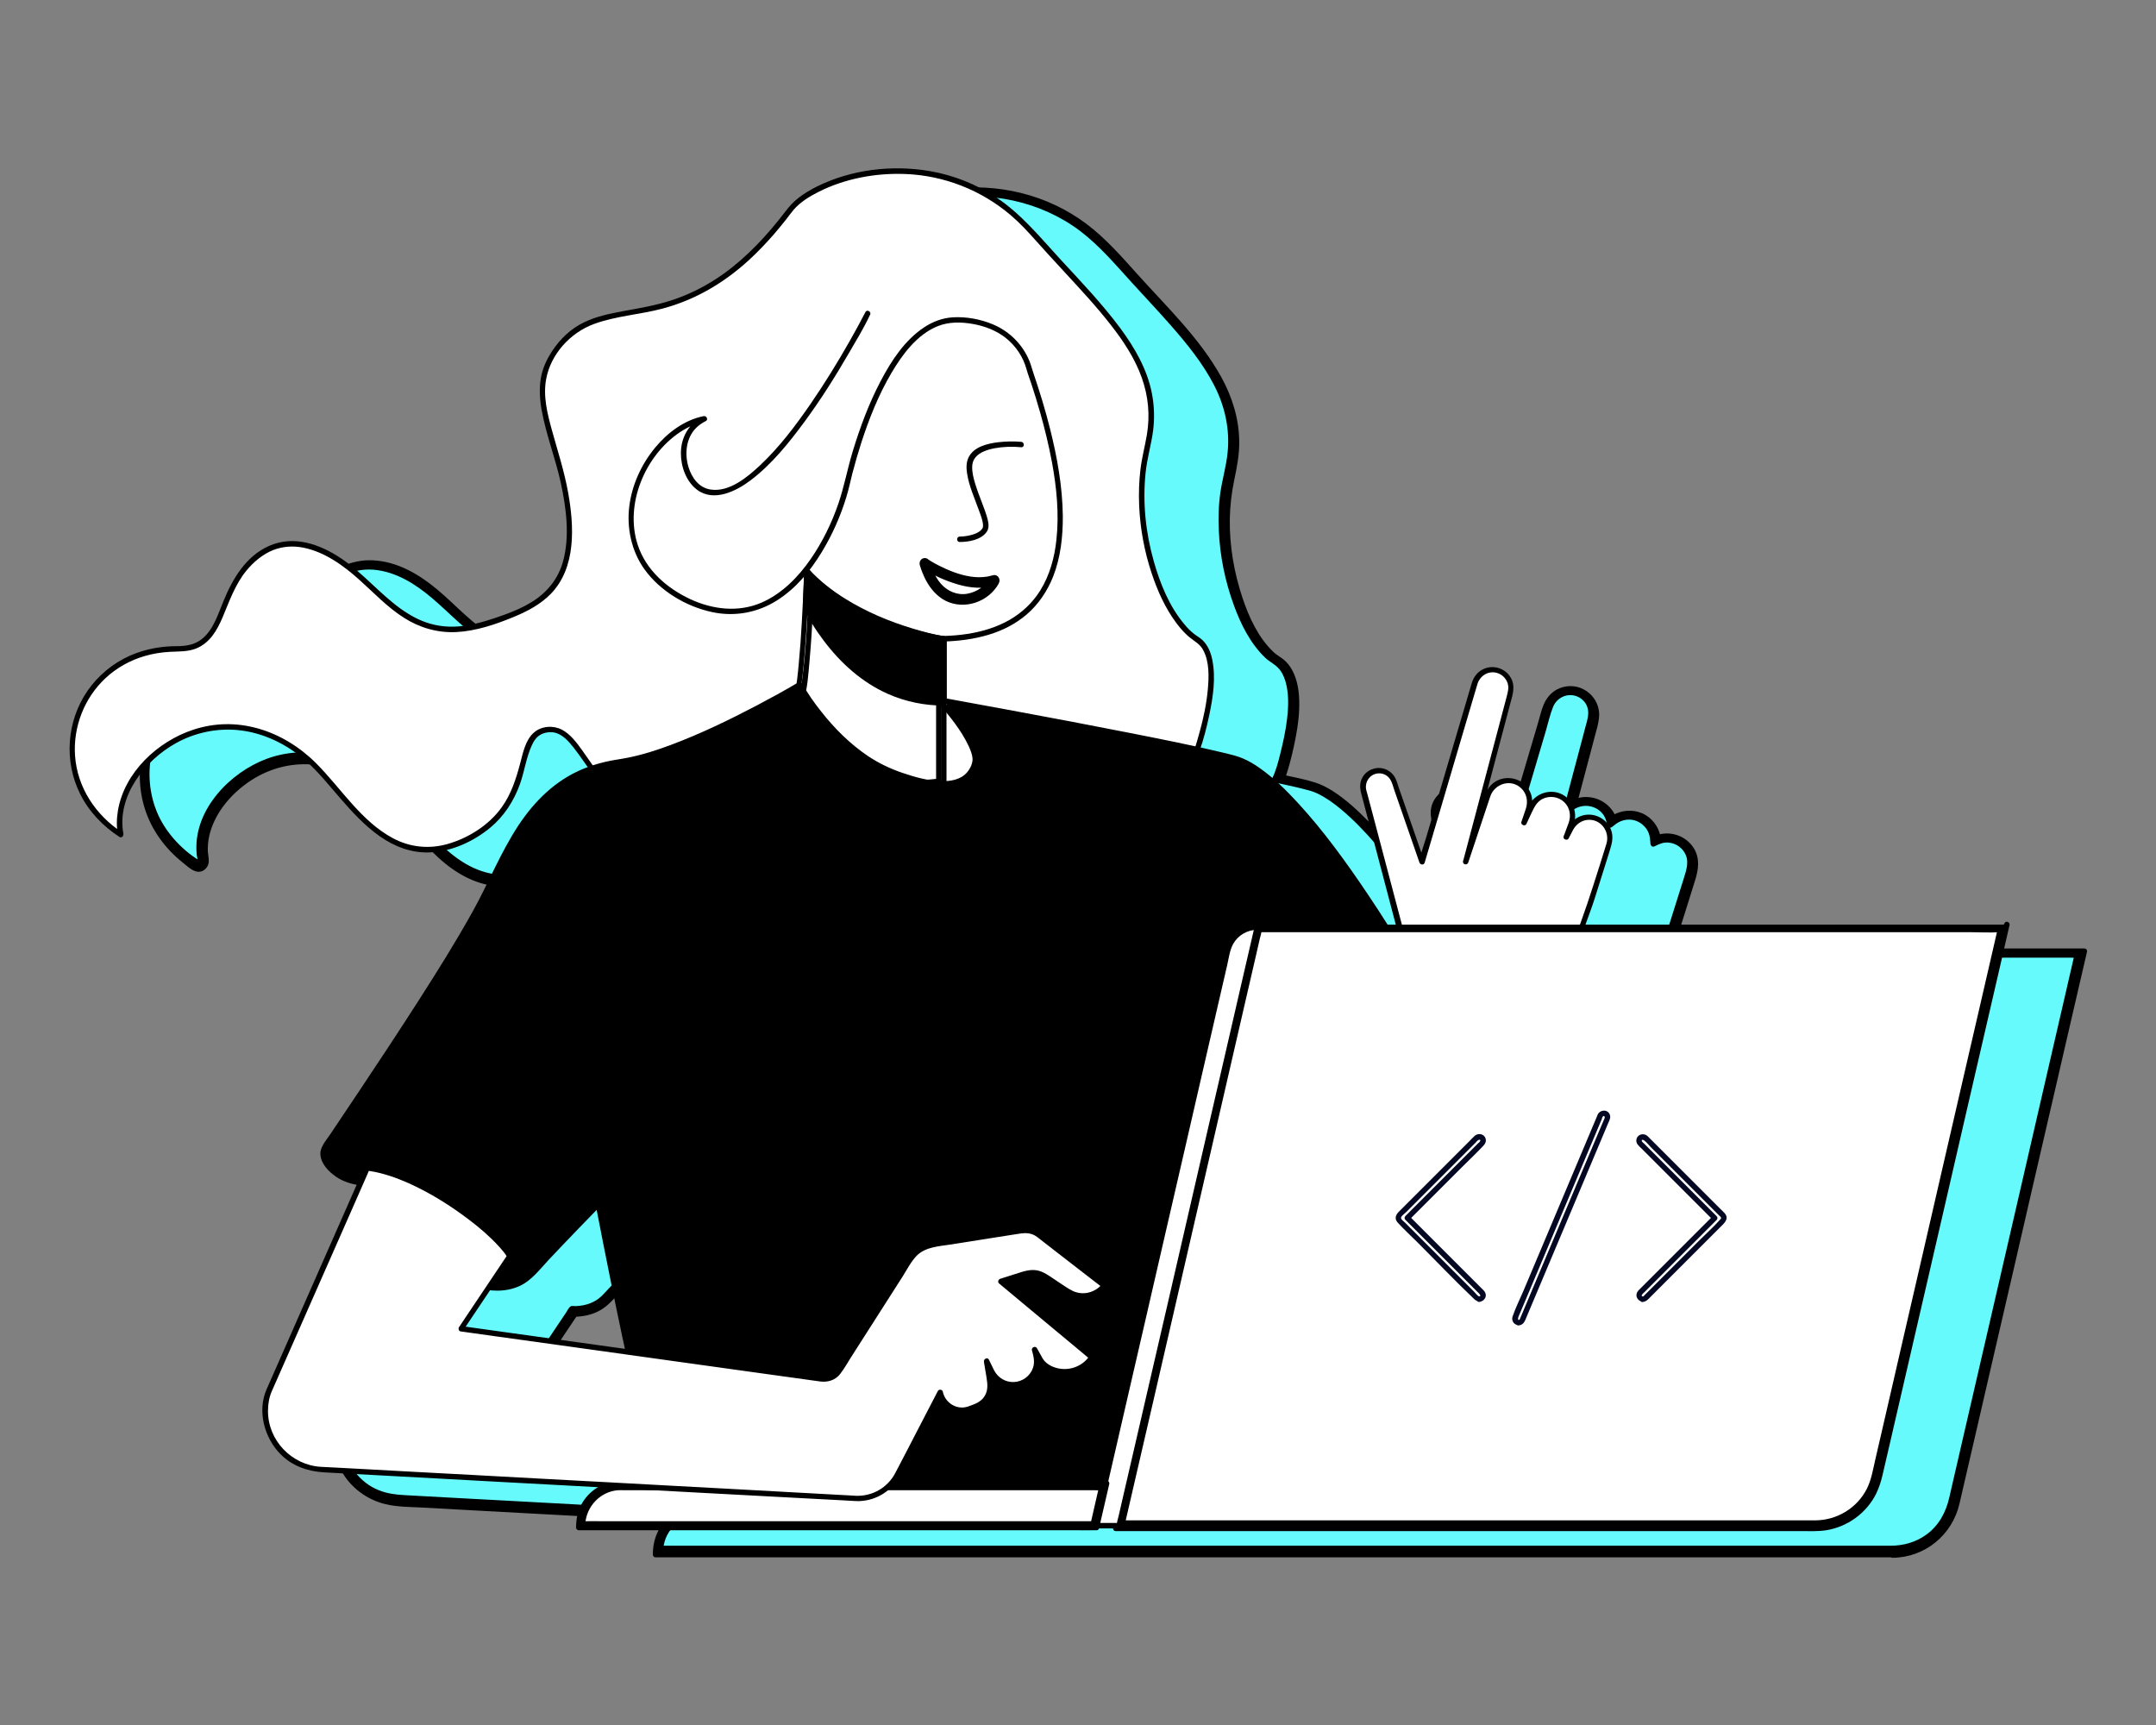 <?xml version="1.0" encoding="UTF-8"?><svg id="Layer_1" xmlns="http://www.w3.org/2000/svg" viewBox="0 0 198.88 159.13"><rect x="0" y="0" width="198.88" height="159.13" fill="#808080" stroke="none"/><defs><style>.cls-1{fill:#67fafd;}.cls-2{fill:#040822;}.cls-3{fill:#fff;}</style></defs><path class="cls-1" d="M153.63,87.89c.31-.87.62-1.74.89-2.62.46-1.48.93-2.96,1.39-4.44.22-.69.36-1.36.06-2.08-.49-1.17-1.85-1.78-3.04-1.33-.08.03-.15.07-.22.1-.02-.52-.2-1.02-.53-1.44-.89-1.13-2.49-1.18-3.51-.35-.04-.17-.09-.33-.18-.5-.67-1.37-2.46-1.73-3.65-.88.42-1.58.84-3.15,1.25-4.73.2-.76.4-1.52.61-2.28.23-.87.52-1.73.04-2.58-.55-.99-1.81-1.37-2.83-.9-.6.28-1,.81-1.18,1.43-.2.67-.4,1.35-.6,2.02-.82,2.77-1.64,5.54-2.46,8.32-.39,1.31-.77,2.61-1.16,3.92-.07.24-.15.48-.23.73-.63-1.8-1.26-3.61-1.88-5.42-.12-.34-.21-.72-.41-1.02-.25-.38-.62-.65-1.05-.79-.82-.27-1.74.07-2.22.78-.45.67-.32,1.37-.13,2.08.47,1.79.94,3.58,1.42,5.37.58,2.2,1.16,4.39,1.74,6.59h-1.02c-3.18-5.02-9.54-14.27-13.83-15.4-.76-.2-1.78-.44-2.96-.7.01-.03.03-.05.04-.08.39-1.09.68-2.23.91-3.36.35-1.67.62-3.48.27-5.18-.14-.7-.43-1.4-.94-1.91-.24-.24-.55-.39-.82-.6-.29-.23-.55-.5-.79-.77-1.42-1.63-2.27-3.78-2.85-5.83-.75-2.64-1.03-5.43-.73-8.16.14-1.32.53-2.59.69-3.9.13-1.12.09-2.26-.12-3.37-.43-2.25-1.6-4.29-2.95-6.11-1.64-2.21-3.55-4.21-5.41-6.24-1.91-2.07-3.68-4.28-6.04-5.86-1.85-1.23-3.95-2.08-6.14-2.47-3.54-.64-7.36-.19-10.61,1.4-1.06.52-2.12,1.18-2.84,2.13-1.66,2.17-3.5,4.25-5.73,5.87-1.51,1.1-3.17,1.96-4.95,2.53-1.41.45-2.87.7-4.32.97-1.26.23-2.52.49-3.68,1.05-1.23.59-2.23,1.53-3,2.65-1.13,1.67-1.41,3.52-1.1,5.49.37,2.27,1.24,4.44,1.75,6.67.53,2.33.91,4.94.29,7.3-.43,1.64-1.47,2.9-2.91,3.77-.77.46-1.61.82-2.46,1.12-1.12.4-2.28.79-3.46.97-2.29.34-4.35-.37-6.15-1.76-1.92-1.48-3.48-3.36-5.56-4.65-2.03-1.26-4.5-1.92-6.74-.8-2.1,1.06-3.27,3.15-4.12,5.24-.61,1.5-1.18,3.34-2.95,3.76-.52.12-1.05.09-1.58.11-.5.02-1,.08-1.49.16-.93.16-1.84.45-2.69.85-1.55.74-2.88,1.91-3.83,3.33-1.89,2.84-2.12,6.58-.6,9.63.83,1.66,2.15,3.02,3.69,4.03.38.25.77-.16.7-.54-.63-3.47,2.11-6.76,5.01-8.26,3.91-2.02,8.52-.98,11.68,1.95,2.41,2.25,4.14,5.18,6.95,7,1.41.91,3.07,1.43,4.76,1.28,2.02-.19,4.01-1.14,5.54-2.46,1.27-1.1,2.13-2.53,2.67-4.11.39-1.14.54-2.4,1.07-3.49.38-.78,1.12-1.15,1.9-.95.64.16,1.22.85,1.68,1.45.47.62.91,1.28,1.38,1.93-4.02,1.51-6.26,4.78-8.8,10.21-3.12,6.68-13.59,21.75-15.36,24.53-.57.89.83,2.44,2.41,2.82.12.03.25.06.4.08-.8,1.81-1.6,3.63-2.4,5.44-1.62,3.67-3.23,7.33-4.85,11-.41.92-.82,1.85-1.22,2.77-.92,2.11-.24,4.72,1.37,6.3,1.13,1.1,2.57,1.6,4.12,1.69.69.04,1.38.07,2.07.11,2.91.16,5.81.31,8.72.47,4.07.22,8.14.44,12.21.66.9.05,1.8.1,2.71.15-1.2.62-2.02,1.86-2.02,3.31h113.86c2.72,0,5.07-1.87,5.68-4.52l11.7-50.7h-38.3ZM56.01,119.74c2.87-3.1,6.38-6.67,6.38-6.67,0,0,1.36,7.13,2.75,13.53-.88-.12-1.75-.24-2.63-.37-2.71-.38-5.41-.75-8.12-1.13-1.3-.18-2.6-.36-3.9-.54.8-1.2,1.6-2.4,2.41-3.6.97,0,2.19-.23,3.12-1.23Z"/><path d="M153.87,87.96c.73-2.02,1.35-4.08,1.99-6.12.29-.91.71-1.89.45-2.86-.19-.72-.72-1.34-1.39-1.67-.74-.36-1.6-.36-2.34.01l.38.22c-.07-1.1-.74-2.08-1.79-2.46-.92-.32-1.92-.09-2.67.5l.42.11c-.46-1.82-2.67-2.59-4.19-1.53l.37.28c.58-2.18,1.15-4.35,1.73-6.53.25-.93.66-1.97.3-2.93-.28-.73-.9-1.28-1.66-1.47s-1.55-.02-2.14.46c-.74.61-.91,1.59-1.17,2.47-.64,2.18-1.29,4.36-1.93,6.54-.72,2.42-1.39,4.86-2.16,7.26h.48c-.62-1.79-1.25-3.57-1.86-5.36-.24-.7-.45-1.34-1.08-1.77-.56-.38-1.3-.48-1.94-.25s-1.13.7-1.35,1.32c-.27.76,0,1.56.19,2.31.47,1.79.94,3.58,1.42,5.37.54,2.04,1.07,4.07,1.61,6.11l.24-.32h-1.02l.22.12c-1.73-2.73-3.55-5.4-5.54-7.96-1.04-1.34-2.14-2.66-3.32-3.88-1-1.03-2.06-2.03-3.27-2.81-1.45-.93-3.15-1.19-4.81-1.56l.15.37c.24-.48.37-1.05.52-1.57.15-.56.29-1.13.41-1.69.24-1.12.44-2.25.48-3.4.04-1.08-.05-2.24-.52-3.23-.21-.44-.5-.84-.89-1.14-.44-.34-.88-.63-1.26-1.05-1.44-1.59-2.27-3.66-2.86-5.7-.66-2.27-.97-4.64-.86-7.01.05-1.22.27-2.39.52-3.58s.39-2.31.32-3.49c-.13-2.19-.94-4.24-2.08-6.09s-2.67-3.64-4.18-5.31-3.02-3.33-4.54-4.98-3.07-3.07-4.99-4.14-3.96-1.72-6.1-1.99-4.34-.15-6.45.36c-1.99.48-4.13,1.29-5.65,2.7-.78.72-1.37,1.66-2.06,2.47s-1.46,1.64-2.26,2.39c-1.62,1.52-3.47,2.8-5.52,3.66-2.17.91-4.49,1.18-6.77,1.67-1.06.23-2.13.54-3.07,1.08-.86.49-1.61,1.17-2.22,1.94-1.3,1.64-1.85,3.63-1.62,5.71.26,2.3,1.14,4.48,1.7,6.71s.97,4.62.58,6.91c-.17.98-.5,1.9-1.08,2.7s-1.34,1.39-2.18,1.85c-1.01.56-2.11.95-3.2,1.31s-2.2.65-3.34.66c-2.14.02-4-.96-5.6-2.31s-3.08-2.98-4.9-4.12-3.87-1.78-5.91-1.25c-1.89.49-3.32,1.94-4.29,3.58-.47.81-.85,1.66-1.19,2.53-.3.75-.59,1.53-1.07,2.19-.57.78-1.35,1.14-2.3,1.18-1.14.05-2.24.1-3.35.41-1.99.55-3.8,1.69-5.1,3.3-2.53,3.12-2.93,7.66-.91,11.15.5.86,1.13,1.64,1.85,2.32.36.34.74.65,1.13.94.33.24.71.61,1.15.43.38-.15.5-.55.45-.93-.07-.48-.09-.96-.05-1.44.09-.95.43-1.87.91-2.7,1.97-3.4,6.01-5.33,9.88-4.65,1.91.33,3.71,1.2,5.17,2.46s2.75,2.94,4.09,4.44,2.89,2.95,4.8,3.72,4.15.64,6.12-.18,3.57-2.1,4.66-3.85c.54-.86.94-1.81,1.22-2.78.16-.55.28-1.12.44-1.67.14-.51.3-1.07.62-1.5.25-.34.64-.56,1.07-.56.49,0,.89.28,1.23.61.8.79,1.38,1.79,2.04,2.7l.15-.37c-1.56.59-2.97,1.5-4.15,2.68-1.29,1.3-2.3,2.85-3.18,4.44s-1.55,3.17-2.37,4.73c-.68,1.3-1.42,2.58-2.17,3.85-1.78,2.99-3.65,5.91-5.56,8.82-1.67,2.55-3.37,5.08-5.07,7.62-.52.78-1.05,1.56-1.56,2.34-.27.41-.49.78-.36,1.3.2.82.97,1.49,1.69,1.88.43.24.9.38,1.38.47l-.15-.37c-1.65,3.74-3.3,7.48-4.95,11.22-.82,1.85-1.63,3.7-2.45,5.55-.68,1.54-1.59,3.08-1.52,4.82.06,1.51.68,3,1.73,4.09,1.11,1.16,2.64,1.75,4.22,1.88,2,.16,4,.22,6,.33s4.07.22,6.1.33c4.6.25,9.2.5,13.79.75l-.13-.47c-1.31.69-2.13,2.04-2.15,3.52,0,.14.12.25.25.25h113.7c1.62,0,3.16-.55,4.35-1.67.96-.91,1.52-2.07,1.81-3.34l.44-1.89c.6-2.6,1.2-5.2,1.8-7.81.86-3.71,1.71-7.42,2.57-11.13.93-4.01,1.85-8.03,2.78-12.04l2.39-10.37c.48-2.1.97-4.2,1.45-6.3.07-.28.13-.57.2-.85.04-.16-.07-.32-.24-.32h-33.58c-1.55,0-3.11-.05-4.66,0-.02,0-.04,0-.06,0-.32,0-.32.5,0,.5h37.73c.17,0,.35.02.52,0,.02,0,.04,0,.06,0l-.24-.32c-.27,1.15-.53,2.3-.8,3.45-.67,2.9-1.34,5.81-2.01,8.71-.89,3.84-1.77,7.68-2.66,11.51s-1.81,7.86-2.72,11.8c-.75,3.25-1.5,6.5-2.25,9.75l-1.2,5.18c-.31,1.33-.92,2.51-1.99,3.39s-2.39,1.25-3.76,1.25H60.69l.25.25c.02-1.31.74-2.48,1.9-3.09.23-.12.11-.45-.13-.47-7.92-.43-15.84-.86-23.76-1.29-1.72-.09-3.48-.06-4.99-1.02-1.29-.81-2.16-2.16-2.48-3.63-.16-.74-.17-1.51,0-2.25.2-.86.64-1.68,1-2.48.8-1.81,1.59-3.61,2.39-5.42,1.78-4.04,3.57-8.09,5.35-12.13.06-.13.03-.34-.15-.37-.95-.16-1.88-.63-2.45-1.43-.18-.26-.38-.63-.27-.95.05-.15.16-.29.25-.43.47-.73.96-1.45,1.45-2.17,1.61-2.4,3.22-4.8,4.81-7.22,1.87-2.84,3.71-5.7,5.47-8.62.77-1.28,1.53-2.56,2.24-3.87s1.33-2.66,2-4c1.57-3.13,3.5-6.31,6.72-7.96.37-.19.75-.36,1.14-.51.14-.05.25-.22.15-.37-.65-.9-1.24-1.88-2.01-2.69-.6-.63-1.4-1.08-2.28-.76s-1.26,1.26-1.52,2.11c-.32,1.04-.51,2.11-.93,3.13-.81,1.94-2.21,3.47-4.03,4.51s-4.1,1.57-6.21.95c-4.01-1.18-6.12-5.26-9.01-7.94s-6.73-3.77-10.38-2.65c-3.39,1.04-6.72,4.22-6.83,7.94,0,.24,0,.47.02.71.02.2.13.51.04.69-.14.29-.42.03-.59-.09-.23-.16-.45-.33-.67-.51-.77-.63-1.47-1.36-2.03-2.19-1.13-1.67-1.67-3.7-1.56-5.71s.87-4,2.18-5.54,3.24-2.7,5.3-3.15c.58-.12,1.16-.2,1.75-.23.55-.03,1.11,0,1.65-.1.79-.15,1.44-.62,1.92-1.25s.78-1.38,1.08-2.11c.34-.85.69-1.7,1.14-2.5.95-1.7,2.39-3.21,4.36-3.61,2.13-.44,4.28.52,5.98,1.74s3.12,2.85,4.8,4.14c1.58,1.21,3.49,1.96,5.5,1.87,1.1-.05,2.18-.33,3.22-.67s2.09-.71,3.07-1.22c1.66-.86,2.98-2.21,3.52-4.03.63-2.13.4-4.43-.01-6.58-.44-2.27-1.27-4.43-1.77-6.68-.24-1.06-.38-2.13-.27-3.22s.46-2.05,1.02-2.93,1.25-1.63,2.08-2.2c.89-.62,1.91-.98,2.96-1.24,2.25-.55,4.57-.76,6.75-1.59,1.99-.75,3.82-1.88,5.44-3.25s3.08-3.05,4.41-4.77,3.38-2.6,5.38-3.19c4.17-1.22,8.82-.84,12.67,1.21,1.93,1.03,3.54,2.47,5.02,4.06s3,3.28,4.5,4.92c2.92,3.22,6.15,6.92,6.32,11.49.05,1.22-.16,2.39-.41,3.57-.23,1.12-.4,2.23-.45,3.37-.09,2.32.21,4.65.84,6.88.55,1.96,1.32,3.92,2.58,5.54.33.43.7.84,1.13,1.18s.86.57,1.16,1.03c.6.93.7,2.13.68,3.21s-.21,2.23-.44,3.32c-.11.53-.23,1.06-.37,1.58s-.27,1.17-.53,1.68c-.07.14-.02.33.15.37,1.6.35,3.26.6,4.66,1.49,1.3.83,2.43,1.93,3.48,3.05,2.54,2.7,4.72,5.73,6.78,8.8.5.74.98,1.49,1.46,2.24.09.14.2.4.34.49.09.05.22.03.32.03h.82c.16,0,.28-.16.24-.32-.85-3.23-1.7-6.46-2.55-9.7-.21-.81-.44-1.61-.64-2.42-.18-.73-.2-1.48.4-2.03.47-.43,1.17-.58,1.77-.34.73.29.96.92,1.19,1.61.61,1.81,1.25,3.61,1.88,5.42.08.23.4.24.48,0,.62-1.95,1.17-3.93,1.75-5.89s1.17-3.96,1.76-5.94c.29-.99.58-1.98.88-2.97.24-.81.74-1.48,1.63-1.61.72-.11,1.48.21,1.89.81.58.86.2,1.87-.04,2.77-.6,2.26-1.2,4.51-1.8,6.77-.05.2.18.41.37.28,1.26-.88,3.07-.3,3.46,1.23.05.2.28.22.42.11.59-.47,1.39-.62,2.11-.39.87.28,1.45,1.1,1.5,2,.01.19.2.3.38.22.78-.4,1.76-.23,2.39.37.33.31.56.71.64,1.16.1.59-.09,1.18-.27,1.73-.72,2.28-1.4,4.57-2.21,6.83-.11.3.37.43.48.13Z"/><path d="M56.19,119.92c2.09-2.25,4.22-4.47,6.38-6.67l-.42-.11c.59,3.1,1.21,6.19,1.85,9.28.29,1.42.59,2.83.9,4.25l.31-.31c-4.88-.68-9.77-1.36-14.65-2.04l.15.37c.8-1.2,1.6-2.4,2.41-3.6l-.22.12c1.24,0,2.43-.39,3.29-1.3.22-.23-.13-.59-.35-.35-.43.46-.96.79-1.56.97-.25.08-.52.13-.78.16-.2.02-.55-.04-.72.06-.12.07-.19.24-.26.35l-.31.46-.62.92-1.31,1.95c-.08.12,0,.35.15.37,4.88.68,9.77,1.36,14.65,2.04.19.03.35-.11.31-.31-.91-4.18-1.75-8.38-2.57-12.58-.06-.32-.12-.63-.18-.95-.04-.19-.29-.24-.42-.11-2.15,2.19-4.29,4.41-6.38,6.67-.22.24.13.59.35.35Z"/><path d="M174.55,143.35H60.45v-.24c0-1.23.57-2.37,1.51-3.11l-24.96-1.35c-1.74-.09-3.18-.68-4.27-1.76-1.74-1.71-2.34-4.47-1.42-6.56.27-.61.54-1.22.8-1.83l7.55-17.11s-.08-.02-.11-.03c-1.12-.27-2.24-1.15-2.6-2.03-.17-.43-.16-.83.05-1.15.37-.58,1.13-1.71,2.08-3.13,3.77-5.62,10.8-16.09,13.26-21.37,2.44-5.24,4.66-8.61,8.64-10.22-.12-.17-.25-.35-.37-.52-.27-.38-.55-.78-.83-1.15-.42-.56-.98-1.22-1.55-1.37-.67-.17-1.29.14-1.63.83-.31.63-.49,1.36-.67,2.06-.12.47-.24.95-.39,1.4-.6,1.74-1.53,3.16-2.74,4.21-1.64,1.42-3.71,2.34-5.67,2.52-1.65.15-3.35-.3-4.91-1.31-1.76-1.14-3.11-2.72-4.42-4.25-.81-.94-1.64-1.92-2.56-2.77-3.27-3.05-7.75-3.8-11.41-1.92-2.88,1.48-5.48,4.71-4.89,8,.05.29-.09.62-.34.78-.22.15-.5.15-.73,0-1.67-1.1-2.98-2.53-3.78-4.12-1.55-3.11-1.31-6.98.61-9.87.99-1.49,2.35-2.67,3.93-3.42.88-.42,1.81-.71,2.75-.87.51-.09,1.02-.14,1.52-.16.14,0,.28,0,.42-.01.39,0,.75-.01,1.11-.1,1.49-.35,2.06-1.79,2.61-3.19.06-.14.11-.29.17-.42.77-1.89,1.95-4.21,4.23-5.36,2.02-1.01,4.5-.73,6.97.81,1.25.78,2.33,1.77,3.37,2.74.7.65,1.43,1.33,2.21,1.92,1.88,1.45,3.89,2.02,5.97,1.72,1.2-.18,2.39-.59,3.42-.95.98-.35,1.74-.7,2.41-1.1,1.46-.87,2.4-2.09,2.81-3.62.64-2.44.18-5.12-.29-7.18-.21-.92-.49-1.85-.76-2.74-.38-1.28-.78-2.6-.99-3.94-.35-2.17.02-4.02,1.13-5.67.84-1.24,1.88-2.16,3.09-2.74,1.2-.57,2.51-.84,3.74-1.07l.26-.05c1.34-.24,2.72-.49,4.03-.91,1.71-.54,3.35-1.38,4.88-2.49,1.9-1.39,3.66-3.18,5.68-5.82.64-.84,1.57-1.54,2.93-2.2,3.24-1.58,7.05-2.08,10.75-1.42,2.2.4,4.36,1.26,6.23,2.51,1.96,1.3,3.53,3.05,5.05,4.74.34.38.69.77,1.04,1.15l.68.74c1.62,1.75,3.3,3.57,4.75,5.52,1.66,2.24,2.61,4.21,3,6.21.22,1.14.26,2.3.13,3.44-.08.65-.21,1.29-.34,1.91-.14.65-.28,1.32-.35,1.99-.28,2.65-.04,5.37.73,8.07.71,2.51,1.63,4.39,2.8,5.74.28.32.52.56.76.74.1.08.2.14.3.21.18.12.37.24.53.41.49.48.84,1.18,1.01,2.03.36,1.77.06,3.66-.27,5.27-.27,1.28-.54,2.31-.86,3.21,1.12.25,2.02.46,2.7.64,4.29,1.12,10.52,10.07,13.9,15.39h.58l-3.07-11.67c-.2-.74-.34-1.53.16-2.27.55-.81,1.58-1.17,2.49-.87.49.16.89.47,1.17.89.18.27.27.57.37.86.02.07.05.15.07.22.55,1.58,1.1,3.16,1.64,4.74,0-.01,0-.02.01-.03l3.81-12.91c.13-.45.27-.9.4-1.36.22-.73.69-1.29,1.31-1.58,1.15-.53,2.52-.09,3.13,1,.49.87.26,1.73.03,2.56l-.66,2.49-1.11,4.18c.54-.23,1.15-.28,1.75-.13.77.19,1.4.7,1.74,1.39.04.07.07.15.1.22.53-.33,1.16-.47,1.78-.41.71.08,1.34.43,1.78.99.29.36.47.78.55,1.23,1.29-.45,2.75.21,3.28,1.49.34.82.15,1.58-.06,2.24l-1.39,4.44c-.22.71-.47,1.45-.78,2.31h38.27l-.07.29-11.7,50.7c-.64,2.77-3.07,4.71-5.92,4.71ZM60.94,142.87h113.61c2.62,0,4.86-1.78,5.45-4.34l11.63-50.41h-38.34l.12-.32c.36-1,.64-1.83.89-2.61l1.39-4.44c.23-.73.32-1.31.07-1.91-.44-1.07-1.67-1.6-2.74-1.2-.06.02-.12.05-.18.08l-.33.17-.04-.36c-.02-.48-.19-.93-.48-1.3-.36-.46-.88-.75-1.46-.81-.62-.07-1.24.12-1.71.5l-.3.24-.09-.37c-.04-.16-.09-.31-.16-.45-.28-.56-.8-.98-1.43-1.13-.66-.16-1.34-.04-1.87.35l-.54.39,2.09-7.86c.21-.77.41-1.5.01-2.2-.49-.87-1.6-1.22-2.52-.8-.5.23-.87.69-1.06,1.29-.14.45-.27.9-.4,1.35l-3.81,12.91c-.07.23-.14.47-.22.7l-.23.7-.23-.67c-.63-1.8-1.26-3.61-1.88-5.42-.03-.07-.05-.15-.08-.23-.08-.26-.17-.53-.31-.74-.22-.33-.54-.57-.92-.7-.7-.23-1.52.06-1.95.69-.4.58-.28,1.2-.1,1.88l3.23,12.26h-1.46l-.07-.11c-7.74-12.22-11.9-14.83-13.69-15.29-.72-.19-1.71-.42-2.95-.7l-.3-.07.15-.31c.35-.94.63-2,.91-3.34.33-1.57.61-3.4.27-5.08-.15-.76-.46-1.38-.88-1.79-.14-.13-.3-.24-.46-.35-.11-.07-.22-.15-.33-.23-.26-.2-.53-.46-.83-.81-1.22-1.41-2.17-3.35-2.9-5.92-.78-2.76-1.03-5.54-.74-8.25.07-.69.22-1.38.36-2.04.13-.61.26-1.24.33-1.87.13-1.09.09-2.2-.12-3.3-.37-1.93-1.3-3.84-2.91-6.01-1.44-1.93-3.1-3.74-4.72-5.48l-.68-.74c-.35-.38-.7-.77-1.04-1.15-1.5-1.67-3.05-3.4-4.96-4.67-1.82-1.21-3.91-2.05-6.05-2.44-3.6-.65-7.31-.16-10.46,1.38-1.29.63-2.16,1.28-2.76,2.06-2.05,2.68-3.83,4.5-5.77,5.91-1.57,1.14-3.26,2-5.02,2.56-1.34.43-2.74.68-4.09.93l-.26.05c-1.2.22-2.48.48-3.62,1.03-1.13.54-2.11,1.41-2.9,2.57-1.04,1.54-1.39,3.28-1.06,5.32.21,1.31.6,2.62.98,3.88.27.9.55,1.84.76,2.77.48,2.12.96,4.87.29,7.41-.43,1.64-1.48,2.99-3.02,3.91-.7.42-1.49.78-2.5,1.14-1.05.38-2.27.79-3.51.98-2.22.33-4.35-.28-6.33-1.81-.79-.61-1.53-1.29-2.24-1.95-1.03-.95-2.09-1.93-3.3-2.68-1.35-.84-3.99-2.05-6.51-.79-2.14,1.08-3.27,3.3-4.01,5.11-.06.14-.11.28-.17.42-.57,1.44-1.22,3.07-2.94,3.48-.41.1-.82.1-1.22.11-.14,0-.27,0-.41,0-.48.02-.97.07-1.46.16-.9.15-1.78.43-2.63.83-1.5.71-2.79,1.84-3.74,3.25-1.83,2.75-2.06,6.43-.58,9.39.76,1.52,2.01,2.89,3.61,3.94.07.05.14.05.2,0,.09-.06.15-.19.13-.3-.64-3.52,2.1-6.94,5.14-8.51,3.84-1.98,8.53-1.2,11.95,1.99.94.87,1.78,1.86,2.6,2.81,1.29,1.5,2.62,3.06,4.32,4.16,1.47.95,3.07,1.38,4.61,1.24,1.87-.17,3.83-1.05,5.4-2.41,1.15-1,2.03-2.34,2.6-4,.15-.44.27-.91.38-1.36.18-.72.37-1.47.7-2.15.43-.88,1.29-1.31,2.17-1.08.7.18,1.31.88,1.81,1.54.29.38.57.78.84,1.16.18.26.36.51.54.77l.18.25-.29.11c-4.01,1.51-6.21,4.84-8.66,10.09-2.48,5.31-9.52,15.8-13.3,21.43-.96,1.42-1.71,2.55-2.08,3.12-.12.19-.12.43,0,.72.26.65,1.18,1.49,2.27,1.75.12.03.24.05.38.08l.3.05-7.79,17.67c-.27.61-.54,1.22-.8,1.82-.84,1.92-.29,4.46,1.32,6.03,1.01.99,2.34,1.53,3.96,1.62l26.58,1.44-.78.4c-1.1.56-1.8,1.64-1.89,2.86ZM65.44,126.89l-15.36-2.14,2.69-4.02h.13c1.23.01,2.22-.38,2.94-1.15h0c2.84-3.07,6.35-6.64,6.38-6.67l.32-.32.09.45c.01.07,1.38,7.2,2.75,13.53l.07.33ZM50.9,124.39l13.94,1.94c-1.15-5.34-2.28-11.13-2.59-12.76-.93.95-3.72,3.81-6.05,6.34h0c-.78.84-1.87,1.29-3.16,1.31l-2.13,3.18Z"/><path d="M174.55,143.1h-30.87c-2.59,0-5.18,0-7.77,0h-40.91c-2.5,0-4.99,0-7.49,0h-27.06l.25.25c0-1.26.44-2.37,1.44-3.17.18-.15.02-.42-.18-.43-.81-.04-1.62-.09-2.43-.13-1.95-.11-3.9-.21-5.86-.32-2.37-.13-4.73-.26-7.1-.38l-6.26-.34c-1.08-.06-2.15-.12-3.23-.17-1.22-.07-2.41-.37-3.43-1.06-1.48-1.01-2.41-2.74-2.52-4.52-.06-.91.12-1.76.48-2.59.24-.55.49-1.1.73-1.65.17-.38.34-.77.51-1.15l2.35-5.33,2.83-6.42,1.74-3.95c.03-.07.06-.13.09-.2.06-.14.02-.33-.15-.37-.88-.2-1.75-.71-2.29-1.45-.25-.35-.47-.82-.3-1.25.11-.27.32-.52.48-.76.85-1.28,1.71-2.56,2.57-3.84,1.7-2.53,3.39-5.07,5.04-7.63s3.42-5.34,5.01-8.07c.65-1.13,1.29-2.26,1.88-3.42.71-1.41,1.35-2.86,2.12-4.24,1.42-2.55,3.21-4.95,5.85-6.33.31-.16.63-.31.96-.44.13-.06.25-.22.15-.37-.62-.88-1.2-1.86-1.99-2.6-.65-.6-1.56-.86-2.3-.26-.37.3-.57.73-.73,1.17-.2.53-.34,1.09-.48,1.65-.27,1.06-.6,2.09-1.14,3.05-1.99,3.58-6.7,5.9-10.66,4.36-4.24-1.65-6.15-6.27-9.73-8.81-3.07-2.17-7.16-2.67-10.53-.89-1.67.88-3.15,2.25-4.08,3.9-.46.82-.78,1.71-.89,2.64-.06.46-.05.92,0,1.38.03.24.1.47-.05.69-.24.34-.55.15-.82-.03-1.7-1.17-3.11-2.8-3.84-4.74s-.8-3.98-.28-5.92,1.66-3.72,3.24-4.99c1.77-1.43,4.02-2.13,6.28-2.18.96-.02,1.85-.1,2.59-.78.63-.57.99-1.38,1.31-2.15.69-1.66,1.34-3.35,2.58-4.7,1.36-1.49,3.24-2.27,5.26-1.98,2.32.33,4.25,1.77,5.94,3.3s3.21,3.15,5.31,3.98c.95.37,1.98.55,3,.52,1.11-.04,2.21-.33,3.26-.68,1.85-.61,3.85-1.33,5.16-2.84s1.67-3.66,1.59-5.66c-.09-2.19-.62-4.34-1.24-6.42s-1.46-4.47-1.17-6.77c.25-2.01,1.46-3.88,3.09-5.05s3.78-1.49,5.77-1.86c2.26-.42,4.43-1.02,6.44-2.15,1.74-.98,3.3-2.26,4.69-3.69.75-.78,1.46-1.6,2.14-2.45.62-.78,1.18-1.54,2.01-2.12,1.76-1.24,3.93-1.96,6.03-2.32,4.47-.76,9.22.24,12.87,2.96,1.77,1.31,3.22,2.99,4.69,4.62,1.14,1.27,2.32,2.5,3.45,3.77,2.95,3.32,5.97,7.11,5.82,11.8-.04,1.23-.34,2.41-.57,3.6s-.31,2.31-.3,3.48c.01,2.37.43,4.73,1.18,6.98.59,1.76,1.39,3.5,2.65,4.9.31.35.66.64,1.05.9.44.3.76.66,1,1.13.51,1,.57,2.21.52,3.31s-.25,2.19-.48,3.27c-.21.99-.46,1.96-.79,2.92-.04.12.05.28.17.31,1.48.33,3.01.57,4.32,1.37s2.34,1.79,3.36,2.85c2.48,2.56,4.6,5.47,6.61,8.41.51.75,1.02,1.51,1.51,2.28.12.18.24.36.35.55.1.16.2.39.34.52.17.15.55.07.76.07.16,0,.28-.16.24-.32-.58-2.19-1.15-4.37-1.73-6.56l-1.06-4.01c-.29-1.1-.86-2.47.04-3.41.47-.49,1.18-.73,1.85-.57.79.19,1.26.78,1.5,1.52.56,1.69,1.16,3.37,1.75,5.05.08.23.41.25.48,0,.36-1.22.72-2.43,1.08-3.65l1.92-6.49.66-2.25c.05-.17.1-.34.15-.5.18-.6.3-1.26.58-1.82.4-.78,1.19-1.25,2.06-1.2s1.65.63,1.92,1.45c.23.72,0,1.46-.19,2.16l-.4,1.5c-.43,1.6-.85,3.2-1.28,4.81l-.05.21c-.04.17.12.38.31.31,1.25-.51,2.76,0,3.28,1.3.06.15.22.24.37.15,1.52-.91,3.42-.08,3.75,1.67.02.13.19.21.31.17,1.09-.36,2.3.09,2.87,1.1.47.83.25,1.7-.02,2.55l-1.2,3.83c-.28.9-.58,1.8-.9,2.69-.06.16.09.32.24.32h37.69c.17,0,.35.02.52,0,.02,0,.04,0,.06,0l-.24-.32c-.13.56-.26,1.13-.39,1.69l-.94,4.08-1.41,6.11-1.7,7.37c-.61,2.65-1.22,5.3-1.83,7.94s-1.2,5.2-1.8,7.81l-1.61,6.96c-.42,1.81-.83,3.61-1.25,5.42l-.72,3.12c-.04.16-.07.33-.11.49-.39,1.67-1.47,3.09-3,3.88-.83.43-1.75.64-2.68.65-.32,0-.32.5,0,.5,2.99-.02,5.51-2.09,6.18-4.99.18-.76.35-1.53.53-2.29l1.12-4.84,1.53-6.63,1.78-7.69c.62-2.68,1.24-5.36,1.85-8.04l1.77-7.65,1.51-6.54,1.09-4.71c.17-.72.33-1.43.5-2.15.03-.12.05-.23.08-.35.04-.16-.07-.32-.24-.32h-37.69c-.17,0-.35-.02-.52,0-.02,0-.04,0-.06,0l.24.32c.56-1.58,1.05-3.17,1.55-4.77l.58-1.86c.31-.99.45-2.01-.13-2.94-.7-1.12-2.11-1.63-3.37-1.21l.31.17c-.18-.96-.81-1.79-1.71-2.18s-1.94-.28-2.77.22l.37.15c-.61-1.53-2.36-2.27-3.89-1.65l.31.31c.4-1.51.8-3.02,1.2-4.53l.43-1.63c.15-.55.32-1.11.38-1.68.19-1.83-1.53-3.3-3.31-2.83-.83.21-1.46.82-1.79,1.6-.23.55-.36,1.15-.53,1.72-.16.54-.32,1.08-.48,1.62l-1.93,6.53-.89,3.01-.31,1.03c-.05.18-.14.38-.17.57,0,.03-.02.07-.03.11h.48c-.56-1.61-1.14-3.22-1.68-4.84-.21-.64-.45-1.22-1-1.64-.48-.36-1.08-.55-1.68-.49-1.32.12-2.32,1.28-2.2,2.6.04.45.16.89.28,1.32l2.23,8.46c.25.94.5,1.89.75,2.83l.24-.32h-.58l.22.12c-1.76-2.77-3.62-5.49-5.64-8.07-1.04-1.32-2.12-2.61-3.29-3.81-.98-1-2.03-1.97-3.21-2.73-.52-.34-1.08-.63-1.68-.82-.95-.3-1.95-.49-2.92-.7l.17.31c.34-.99.6-2.01.82-3.03.23-1.1.43-2.21.47-3.34s-.04-2.23-.47-3.24c-.18-.42-.43-.83-.76-1.15-.35-.35-.81-.56-1.17-.91-1.39-1.33-2.24-3.2-2.84-5-.77-2.32-1.19-4.76-1.16-7.2.02-1.23.16-2.43.41-3.63s.48-2.36.46-3.57c-.02-2.1-.65-4.11-1.66-5.94-1.99-3.59-5.04-6.48-7.76-9.51-1.47-1.64-2.93-3.3-4.7-4.63s-3.87-2.31-6.04-2.84c-4.25-1.04-9.1-.51-12.88,1.76-.76.46-1.47,1.02-2.02,1.72-.72.93-1.46,1.84-2.25,2.71-1.36,1.49-2.88,2.84-4.61,3.89-2.02,1.23-4.21,1.91-6.52,2.35-2,.38-4.11.63-5.87,1.73-1.66,1.04-2.98,2.76-3.49,4.65-.59,2.17-.06,4.4.55,6.5s1.33,4.38,1.58,6.66c.22,2.07.16,4.43-1.15,6.15s-3.39,2.41-5.31,3.02c-1.09.35-2.22.63-3.37.61-1.07-.02-2.12-.3-3.07-.78-2.09-1.05-3.63-2.91-5.4-4.38s-3.71-2.59-5.96-2.7c-1.95-.09-3.76.78-5.05,2.22-1.21,1.34-1.91,2.98-2.57,4.63-.32.81-.69,1.69-1.38,2.26-.86.71-2.02.5-3.05.6-2.17.21-4.25,1.01-5.92,2.43-3.09,2.63-4.28,7.02-3.02,10.87.63,1.92,1.86,3.58,3.43,4.84.37.29.81.73,1.28.85s.88-.15,1.07-.55.02-.88,0-1.32c-.02-.47.03-.95.13-1.41.44-1.94,1.78-3.61,3.35-4.77s3.39-1.81,5.31-1.84,3.84.54,5.47,1.57c1.89,1.19,3.29,2.97,4.73,4.64s2.98,3.32,4.98,4.28,4.03,1.03,6.06.37,3.76-1.81,5.01-3.43c.62-.79,1.09-1.68,1.46-2.62.42-1.07.58-2.21.97-3.29.16-.46.37-.98.83-1.21.44-.22.91-.07,1.27.23.85.7,1.44,1.74,2.07,2.63l.15-.37c-1.33.54-2.54,1.31-3.6,2.29s-2.01,2.25-2.81,3.52c-.93,1.5-1.7,3.09-2.46,4.69-.55,1.15-1.16,2.27-1.79,3.37-1.6,2.82-3.33,5.56-5.09,8.28s-3.5,5.35-5.28,8c-.88,1.32-1.78,2.64-2.65,3.96-.41.62-.84,1.17-.58,1.95s.96,1.43,1.67,1.85c.39.23.81.39,1.25.49l-.15-.37c-.43.97-.85,1.93-1.28,2.9l-2.76,6.25-2.61,5.92-.74,1.68c-.37.85-.8,1.68-1.11,2.56-.58,1.63-.32,3.5.5,5,.86,1.58,2.36,2.69,4.1,3.11,1.09.26,2.27.25,3.39.31l5.66.31c2.4.13,4.79.26,7.19.39l6.48.35,3.54.19h.16c-.06-.13-.12-.28-.18-.42-1.1.88-1.59,2.14-1.59,3.52,0,.14.11.25.25.25h114.1c.32,0,.32-.5,0-.5Z"/><path d="M60.94,143.12h112.63c.29,0,.58,0,.87,0,1.46,0,2.86-.48,3.97-1.45,1.02-.89,1.6-2.08,1.9-3.37l.43-1.86c.6-2.58,1.19-5.16,1.79-7.74.85-3.69,1.7-7.37,2.55-11.06l2.77-11.98c.79-3.44,1.59-6.88,2.38-10.33.48-2.09.97-4.19,1.45-6.28.07-.29.13-.57.2-.86.04-.16-.07-.32-.24-.32h-37.77c-.16,0-.35-.02-.51,0-.02,0-.04,0-.06,0l.24.32c.59-1.64,1.12-3.3,1.65-4.97l.68-2.18c.31-.97.49-1.96-.18-2.83-.4-.53-1.02-.87-1.68-.94-.6-.06-1.1.14-1.62.41l.38.22c-.04-.45-.07-.89-.26-1.31-.25-.55-.7-.99-1.25-1.23s-1.21-.26-1.78-.06c-.43.15-.77.41-1.11.7l.42.11c-.09-.41-.19-.8-.43-1.15-.32-.46-.79-.8-1.33-.96-.59-.17-1.24-.12-1.8.14-.32.15-.61.39-.89.6l.37.28c.49-1.85.98-3.69,1.47-5.54.2-.76.4-1.52.61-2.28s.42-1.61.02-2.38-1.28-1.22-2.13-1.14c-.95.09-1.64.75-1.93,1.64-.16.49-.29.99-.44,1.48l-.57,1.93-2.07,7.01c-.45,1.53-.88,3.06-1.36,4.58-.07.22-.14.44-.21.67h.48c-.43-1.24-.87-2.49-1.3-3.73-.3-.86-.61-1.72-.89-2.58-.22-.66-.52-1.22-1.18-1.52-1.21-.55-2.7.3-2.76,1.65-.02.51.14,1.01.27,1.5l2.34,8.9c.26,1,.53,2.01.79,3.01l.24-.32h-1.46l.22.12c-2.46-3.88-5.07-7.75-8.18-11.16-1.38-1.51-2.95-3.12-4.82-4.02-.27-.13-.55-.24-.84-.33-1.09-.31-2.21-.54-3.32-.78l.15.37c.36-.72.57-1.51.76-2.28.28-1.09.51-2.19.65-3.3s.18-2.32-.07-3.44c-.11-.48-.29-.97-.57-1.38s-.63-.65-1.03-.92c-.77-.54-1.38-1.36-1.87-2.16-.52-.83-.94-1.73-1.29-2.65-.85-2.26-1.36-4.67-1.45-7.09-.05-1.23,0-2.49.2-3.71s.52-2.34.62-3.53c.18-2.12-.3-4.22-1.25-6.12-1.03-2.08-2.52-3.91-4.03-5.65-1.14-1.31-2.33-2.57-3.5-3.85-1.54-1.69-3.01-3.46-4.82-4.87s-3.84-2.4-6.02-2.95-4.49-.66-6.73-.35-4.38,1-6.22,2.19c-.37.24-.73.51-1.05.82-.36.34-.65.75-.96,1.14-.7.89-1.42,1.75-2.2,2.57-1.41,1.49-2.99,2.82-4.77,3.85-2.06,1.18-4.28,1.81-6.6,2.24-1.96.37-4.04.64-5.71,1.82s-2.81,2.91-3.12,4.86c-.37,2.29.4,4.58,1.04,6.74s1.24,4.41,1.33,6.7c.08,2.11-.28,4.3-1.79,5.87s-3.6,2.23-5.55,2.81c-1.1.32-2.23.55-3.39.48-1.06-.06-2.1-.37-3.05-.86-2.08-1.07-3.62-2.91-5.39-4.39-1.48-1.23-3.19-2.28-5.13-2.54-2.09-.28-4.02.59-5.37,2.16-1.17,1.37-1.79,3.01-2.48,4.64-.32.78-.72,1.57-1.37,2.13-.84.71-1.86.63-2.9.69-2.22.13-4.38.9-6.09,2.35-3.14,2.67-4.21,7.24-2.63,11.04.77,1.86,2.15,3.39,3.8,4.52.17.11.33.23.54.16.19-.06.32-.25.35-.44.03-.22-.05-.46-.07-.68-.02-.25-.02-.5-.01-.75.04-.97.34-1.91.79-2.77,1.81-3.48,5.75-5.59,9.64-5.21,1.96.19,3.84.99,5.41,2.18,1.82,1.38,3.19,3.27,4.71,4.95s3.17,3.18,5.31,3.83c2.03.61,4.16.2,6.02-.74s3.32-2.34,4.24-4.17c.52-1.02.8-2.1,1.08-3.2.24-.93.52-2.24,1.56-2.59s1.82.47,2.4,1.2,1.14,1.59,1.72,2.38l.15-.37c-1.26.48-2.43,1.08-3.48,1.94-1.17.96-2.14,2.16-2.97,3.42-1,1.52-1.82,3.16-2.59,4.8-.56,1.19-1.17,2.34-1.82,3.48-1.62,2.87-3.38,5.67-5.17,8.44s-3.58,5.48-5.41,8.2c-.91,1.36-1.83,2.71-2.73,4.07-.16.24-.38.5-.44.79-.07.37.1.75.31,1.04.48.68,1.22,1.2,2.02,1.44.29.09.58.13.88.18l-.15-.37c-.44,1.01-.89,2.01-1.33,3.02-.95,2.16-1.9,4.31-2.85,6.47-.9,2.04-1.8,4.07-2.69,6.11l-.76,1.73c-.39.88-.85,1.75-1.14,2.66-.54,1.71-.12,3.69.94,5.12,1.13,1.54,2.88,2.29,4.75,2.4.86.05,1.72.09,2.57.14l6.12.33c2.49.13,4.98.27,7.47.4,2.21.12,4.42.24,6.63.36l3.61.2c.05,0,.11,0,.16,0l-.13-.47c-.55.28-1.11.54-1.58.95-.72.65-1.14,1.56-1.21,2.52-.03.32.47.32.5,0,.07-.89.5-1.72,1.2-2.28.4-.32.89-.53,1.34-.76.23-.12.11-.45-.13-.47-.82-.04-1.64-.09-2.46-.13-1.99-.11-3.98-.22-5.97-.32-2.46-.13-4.91-.27-7.37-.4-2.23-.12-4.45-.24-6.68-.36l-3.82-.21c-.81-.04-1.62-.15-2.38-.46-1.76-.71-2.98-2.37-3.26-4.23-.14-.9-.03-1.82.32-2.66.26-.61.53-1.21.8-1.82.17-.39.34-.78.52-1.17l2.42-5.49,2.93-6.64c.6-1.37,1.21-2.74,1.81-4.11l.09-.21c.06-.13.03-.34-.15-.37-.75-.13-1.44-.32-2.05-.82-.28-.23-.56-.52-.71-.85-.19-.4.02-.64.24-.97.86-1.31,1.74-2.61,2.62-3.91,1.74-2.6,3.47-5.2,5.17-7.82s3.5-5.47,5.12-8.28c.66-1.14,1.3-2.29,1.88-3.47.73-1.48,1.41-2.98,2.24-4.41,1.48-2.55,3.4-4.87,6.17-6.05.23-.1.47-.19.71-.28.14-.05.25-.23.15-.37-.57-.78-1.1-1.59-1.7-2.36s-1.3-1.52-2.32-1.55c-2.27-.06-2.5,2.99-2.98,4.56-.62,2.01-1.84,3.73-3.6,4.91s-3.95,1.92-6.06,1.5c-2.23-.44-4-1.96-5.51-3.59s-2.85-3.49-4.58-4.93c-2.92-2.42-6.97-3.4-10.59-2.06-3.37,1.25-6.63,4.62-6.48,8.42,0,.22.02.46.07.68,0,.03.03.22.06.2,0,0-.12-.08-.13-.09-.13-.09-.26-.18-.39-.27-.43-.31-.83-.66-1.2-1.03-.7-.7-1.3-1.49-1.76-2.37-.94-1.83-1.2-3.99-.79-5.99s1.49-3.84,3.06-5.16c1.76-1.48,4.01-2.15,6.29-2.19.97-.02,1.86-.16,2.63-.79.63-.53,1.05-1.27,1.38-2.01.72-1.62,1.27-3.3,2.41-4.68.62-.74,1.37-1.38,2.26-1.77,1.02-.45,2.16-.51,3.24-.28,2,.42,3.66,1.65,5.15,2.98,1.66,1.48,3.22,3.18,5.3,4.07.93.4,1.92.63,2.93.67,1.09.04,2.17-.18,3.21-.48,1.93-.56,4.03-1.27,5.55-2.64s2.13-3.22,2.25-5.2c.14-2.17-.28-4.37-.84-6.45-.61-2.3-1.6-4.63-1.62-7.03-.02-2.07.92-3.97,2.46-5.32s3.58-1.71,5.54-2.07c2.27-.41,4.48-.93,6.55-2,1.8-.93,3.42-2.16,4.87-3.58.76-.75,1.48-1.54,2.16-2.36s1.21-1.67,1.99-2.33,1.8-1.18,2.78-1.58c1.03-.42,2.1-.73,3.19-.94,4.47-.84,9.26.15,12.91,2.9,1.8,1.37,3.27,3.11,4.79,4.78,1.17,1.29,2.36,2.54,3.51,3.85,1.53,1.74,3.02,3.56,4.08,5.63.98,1.91,1.45,4.03,1.23,6.18-.12,1.23-.48,2.43-.66,3.65s-.2,2.36-.15,3.54c.1,2.35.58,4.69,1.39,6.9.63,1.74,1.51,3.49,2.85,4.8.37.36.83.58,1.19.93s.57.8.71,1.26c.33,1.11.29,2.32.16,3.45s-.37,2.21-.64,3.29c-.19.75-.38,1.52-.73,2.22-.07.14-.02.33.15.37,1.1.24,2.21.47,3.3.77.28.08.49.16.72.27.79.38,1.51.9,2.18,1.46,1.15.96,2.18,2.04,3.16,3.17,1.52,1.74,2.92,3.6,4.25,5.49,1,1.43,1.97,2.89,2.91,4.36.12.19.27.59.52.65.12.03.26,0,.37,0h1.12c.16,0,.28-.16.24-.32-.61-2.31-1.22-4.63-1.83-6.94l-1.11-4.23c-.09-.33-.18-.67-.26-1-.06-.23-.12-.45-.16-.69-.11-.74.24-1.42.97-1.66s1.53.15,1.83.87c.35.85.6,1.75.91,2.62.47,1.36.95,2.72,1.42,4.09.08.23.4.24.48,0,.44-1.38.85-2.77,1.26-4.16l2.03-6.86.76-2.57c.22-.75.39-1.54.68-2.26.36-.9,1.38-1.35,2.28-.95.44.2.79.58.91,1.05.15.55-.03,1.13-.18,1.66-.16.59-.32,1.19-.47,1.78-.53,1.98-1.05,3.96-1.58,5.94l-.03.13c-.05.19.18.42.37.28s.36-.26.54-.39c.49-.34,1.09-.47,1.68-.32.49.12.93.43,1.19.86.17.28.23.6.31.92.05.2.28.22.42.11.25-.2.49-.41.8-.53.48-.2,1.04-.21,1.52,0s.89.62,1.07,1.11c.12.32.13.65.16.98.02.19.2.31.38.22.43-.22.83-.4,1.33-.34.58.06,1.12.4,1.42.9.48.77.19,1.6-.06,2.4l-1.24,3.94c-.32,1.03-.68,2.04-1.04,3.05-.06.16.09.32.24.32h3.82c3.06,0,6.12,0,9.17,0h24.77c.16,0,.35.02.51,0,.02,0,.04,0,.06,0l-.24-.32c-.26,1.14-.53,2.29-.79,3.43-.67,2.89-1.33,5.78-2,8.67-.88,3.82-1.76,7.64-2.64,11.46l-2.72,11.79-2.23,9.65-1.18,5.12c-.31,1.36-.96,2.58-2.12,3.42-.98.71-2.13,1.02-3.32,1.02h-61.73c-4.05,0-8.09,0-12.14,0-3.78,0-7.56,0-11.34,0h-28.24c-.32,0-.32.5,0,.5Z"/><path d="M65.51,126.65c-1.74-.24-3.48-.48-5.22-.73-2.75-.38-5.5-.76-8.24-1.15-.63-.09-1.27-.18-1.9-.26l.15.37c.9-1.34,1.79-2.68,2.69-4.02l-.22.12c.97,0,1.94-.18,2.73-.77.44-.33.79-.75,1.16-1.15.41-.44.82-.88,1.24-1.32,1.32-1.39,2.65-2.77,3.99-4.14.28-.28.55-.57.83-.85l-.42-.11c.65,3.42,1.34,6.84,2.04,10.25.28,1.35.57,2.7.86,4.05.07.31.55.18.48-.13-.95-4.38-1.84-8.76-2.69-13.16-.07-.38-.15-.76-.22-1.14-.04-.19-.29-.24-.42-.11-1.79,1.83-3.57,3.67-5.33,5.53-.34.36-.68.72-1.02,1.08-.31.33-.6.67-.99.91s-.78.39-1.2.47c-.24.05-.48.07-.72.08-.12,0-.29-.03-.4,0-.2.06-.36.43-.47.59l-.86,1.28c-.51.76-1.01,1.51-1.52,2.27-.08.12,0,.35.15.37,1.74.24,3.48.48,5.22.73,2.75.38,5.5.76,8.24,1.15.63.09,1.27.18,1.9.26.31.04.45-.44.13-.48Z"/><path d="M50.83,124.63c1.57.22,3.14.44,4.72.66,2.5.35,5.01.7,7.51,1.05.57.08,1.14.16,1.71.24.19.03.35-.11.31-.31-.8-3.7-1.55-7.4-2.27-11.11-.11-.55-.21-1.1-.32-1.65-.04-.19-.29-.24-.42-.11-1.86,1.91-3.72,3.83-5.54,5.78-.49.53-.95,1.04-1.61,1.37-.28.14-.59.24-.89.31-.2.05-.4.08-.6.09-.16.01-.39-.03-.53.05-.15.09-.26.34-.35.47l-.67,1c-.4.6-.8,1.2-1.2,1.79-.18.27.25.52.43.25.71-1.06,1.42-2.12,2.13-3.18l-.22.12c.82-.02,1.63-.19,2.35-.6.77-.44,1.33-1.14,1.92-1.78,1.24-1.32,2.49-2.63,3.75-3.93.46-.47.91-.94,1.37-1.41l-.42-.11c.59,3.07,1.2,6.13,1.84,9.19.25,1.19.5,2.38.75,3.57l.31-.31c-1.57-.22-3.14-.44-4.72-.66-2.5-.35-5.01-.7-7.51-1.05-.57-.08-1.14-.16-1.71-.24-.31-.04-.45.44-.13.48Z"/><path class="cls-3" d="M76.31,57.07s-.1,8.45-10.7,15.15c-10.6,6.7-11.02-5.04-14.88-4.93-3.86.11-.71,6.95-8.03,10.3s-10.89-4.82-14.63-7.84c-8.6-6.96-18.13,1.02-16.95,7.24-8.05-5.23-4.58-17.18,5.23-17.13,4.49.02,3.48-4.69,6.65-7.91,3.54-3.6,7.71-1.14,10.84,1.83,3.13,2.97,5.66,5.35,10.89,3.78,5.23-1.58,8.24-3.35,7.71-9.92-.53-6.58-3.98-10.63-1.57-14.7,4.34-7.34,11.68.17,21.99-13.56,2.31-3.08,14.21-7.13,22.41,2.13,6.72,7.59,12.42,12.08,10.57,19.63-1.85,7.55,1.51,15.97,4.53,17.8,3.02,1.83,0,10.36,0,10.36l-25.09,7.24-8.97-19.46Z"/><path d="M76.06,57.07c0,.42-.06.76-.13,1.15-.19,1.06-.51,2.1-.91,3.1-1.45,3.58-4.05,6.6-7.07,8.96-1.78,1.39-3.77,2.74-5.95,3.41-1.28.39-2.65.5-3.91,0-2.04-.8-3.19-2.83-4.41-4.52-.51-.7-1.07-1.46-1.85-1.87s-1.86-.35-2.56.25c-.81.69-1.03,1.9-1.29,2.87-.38,1.43-.83,2.83-1.7,4.04-1.18,1.65-3.07,2.84-5.01,3.39-1.7.48-3.45.3-5.01-.53-2.96-1.58-4.77-4.58-7.08-6.9-1.48-1.49-3.35-2.66-5.38-3.23s-4.03-.52-5.96.11c-3.3,1.08-6.36,3.93-6.96,7.45-.13.76-.14,1.53,0,2.3l.37-.28c-2.43-1.59-4.13-4.14-4.33-7.08-.18-2.66.86-5.32,2.81-7.14,1.03-.96,2.29-1.66,3.65-2.05.76-.22,1.53-.34,2.32-.38s1.59,0,2.35-.29c1.29-.5,1.97-1.68,2.48-2.89.63-1.49,1.16-3.04,2.2-4.31.66-.8,1.5-1.51,2.48-1.9.88-.34,1.83-.4,2.75-.22,1.99.39,3.73,1.66,5.2,2.98,1.34,1.2,2.57,2.52,4.1,3.49,1.44.92,3.09,1.4,4.81,1.32,1.82-.09,3.63-.7,5.3-1.39,1.25-.51,2.48-1.16,3.43-2.13,2.36-2.43,2.16-6.23,1.61-9.32-.35-1.97-.97-3.86-1.5-5.78-.42-1.52-.83-3.14-.53-4.72.42-2.3,2.23-4.27,4.39-5.07,2.03-.75,4.24-.87,6.32-1.42,3.02-.8,5.69-2.37,7.99-4.48.8-.73,1.55-1.52,2.27-2.34.4-.46.79-.94,1.17-1.42.24-.3.46-.62.71-.91.62-.7,1.44-1.2,2.27-1.62,2.45-1.24,5.3-1.76,8.03-1.65,3.55.14,6.97,1.48,9.68,3.78.84.71,1.57,1.5,2.3,2.32.85.95,1.72,1.9,2.59,2.84,1.5,1.63,3.02,3.25,4.38,5,1.15,1.47,2.2,3.06,2.83,4.82s.78,3.51.48,5.3c-.18,1.06-.46,2.1-.59,3.17s-.17,2.24-.12,3.36c.09,2.11.48,4.22,1.15,6.23.54,1.63,1.26,3.24,2.3,4.62.39.52.82,1.01,1.34,1.4.43.33.83.55,1.1,1.04.6,1.09.55,2.49.44,3.69-.12,1.31-.4,2.62-.75,3.89-.16.58-.32,1.16-.52,1.72l.17-.17c-.83.24-1.67.48-2.5.72l-6,1.73c-2.41.7-4.82,1.39-7.23,2.09l-6.27,1.81-2.06.59-.64.19c-.11.03-.25.05-.34.1-.01,0-.03,0-.04.01l.28.11c-.3-.64-.59-1.29-.89-1.93l-2.14-4.64c-.86-1.87-1.73-3.75-2.59-5.62l-2.24-4.86-.74-1.6c-.12-.25-.21-.53-.35-.77,0-.01-.01-.02-.02-.03-.13-.29-.57-.04-.43.25.3.64.59,1.29.89,1.93l2.14,4.64,2.59,5.62,2.24,4.86.74,1.6c.12.25.21.53.35.77,0,.01.01.02.02.03.05.1.18.14.28.11,1.37-.4,2.74-.79,4.11-1.19,2.97-.86,5.94-1.71,8.91-2.57s5.77-1.67,8.66-2.5l2.66-.77c.31-.09.82-.12.94-.46.39-1.08.67-2.21.91-3.34.34-1.63.61-3.4.28-5.06-.13-.68-.41-1.37-.92-1.85-.24-.23-.54-.38-.8-.59-.31-.25-.6-.54-.85-.85-1.4-1.65-2.26-3.79-2.84-5.85-.74-2.62-1.03-5.39-.75-8.1.13-1.34.53-2.63.7-3.96.14-1.12.1-2.26-.11-3.37-.43-2.24-1.6-4.26-2.95-6.08-1.65-2.21-3.56-4.22-5.43-6.24s-3.65-4.25-6.01-5.8c-1.84-1.21-3.93-2.04-6.1-2.41-3.48-.6-7.25-.15-10.43,1.43-.58.29-1.14.62-1.66,1.02s-.88.81-1.26,1.31c-1.63,2.13-3.49,4.14-5.67,5.71-1.51,1.08-3.17,1.93-4.94,2.49-1.4.44-2.85.69-4.29.95-1.24.23-2.49.48-3.63,1.03-1.22.58-2.2,1.51-2.94,2.63-.52.78-.92,1.64-1.07,2.58s-.09,1.93.08,2.88c.41,2.3,1.29,4.5,1.78,6.78s.83,4.87.2,7.17c-.44,1.62-1.48,2.9-2.9,3.77-.78.48-1.63.85-2.49,1.16-1.11.4-2.25.78-3.41.98s-2.32.18-3.44-.14c-1-.28-1.91-.79-2.75-1.39-1.94-1.4-3.47-3.28-5.46-4.62s-4.39-2.18-6.67-1.17c-2.15.95-3.37,3.04-4.22,5.12-.61,1.49-1.17,3.41-2.89,3.95-.49.15-.99.18-1.5.18s-1.01.04-1.51.11c-.94.13-1.86.39-2.73.77-1.57.7-2.93,1.83-3.91,3.25-1.91,2.78-2.18,6.48-.67,9.5.81,1.63,2.1,2.97,3.62,3.96.2.13.4-.08.37-.28-.64-3.48,2-6.81,4.89-8.39,1.73-.95,3.72-1.37,5.69-1.18,2.29.22,4.48,1.29,6.21,2.8,1.18,1.03,2.16,2.28,3.19,3.46,1.11,1.28,2.26,2.54,3.65,3.52s2.95,1.57,4.64,1.5c2.02-.08,4.03-1.01,5.57-2.28,1.29-1.07,2.19-2.48,2.75-4.05.41-1.16.57-2.44,1.09-3.56.18-.4.43-.77.82-.98.36-.2.86-.26,1.23-.19.77.15,1.35.82,1.82,1.42,1.31,1.67,2.31,3.65,4.18,4.78,2.8,1.69,6.11.28,8.61-1.29,3.65-2.3,6.92-5.36,8.96-9.2.96-1.81,1.71-3.84,1.89-5.9,0-.1.02-.2.02-.3,0-.32-.5-.32-.5,0Z"/><path class="cls-3" d="M74.43,52.67s2.58,5.87,10.8,6.24,17.3-2.95,9.7-24.85c0,0-.84-4.45-6.68-4.54-5.84-.1-9.16,10.91-10.15,15.23s-5.86,15.17-14.92,10.54c-9.06-4.62-4.03-15.51,1.8-16.66-3.01,1.46-2.04,5.89.01,6.64,5.68,2.08,15.06-16.35,15.06-16.35"/><path d="M74.21,52.79c.34.77.89,1.47,1.44,2.1,1.32,1.51,3.04,2.64,4.91,3.35,2.07.78,4.3,1,6.5.93,1.39-.04,2.79-.22,4.12-.62s2.5-1,3.52-1.87c1.1-.94,1.92-2.17,2.45-3.51.69-1.76.9-3.69.89-5.57-.03-2.72-.52-5.43-1.18-8.06-.43-1.72-.95-3.41-1.52-5.09-.13-.38-.23-.78-.38-1.15-.62-1.52-1.83-2.73-3.34-3.37-1.15-.49-2.49-.74-3.75-.66-.94.06-1.84.4-2.62.92-1.8,1.19-3.05,3.11-4.03,4.99-1.07,2.04-1.88,4.22-2.55,6.42-.49,1.6-.79,3.26-1.33,4.84-.62,1.81-1.48,3.57-2.57,5.14-1.15,1.66-2.64,3.18-4.52,4-2.13.92-4.48.65-6.56-.31-2.18-1.02-4.11-2.69-4.87-5.04-1.21-3.74.69-8.21,3.89-10.36.71-.47,1.49-.83,2.32-1l-.19-.46c-1.31.65-2.04,1.97-2.03,3.41,0,1.23.49,2.6,1.5,3.36,1.55,1.15,3.61.12,4.93-.88,1.97-1.49,3.55-3.47,5-5.44s2.81-4.12,4.06-6.28c.66-1.14,1.37-2.29,1.93-3.49,0-.02.02-.04.03-.05.15-.29-.29-.54-.43-.25-.46.9-.95,1.78-1.44,2.65-1.12,1.98-2.32,3.92-3.61,5.8-1.39,2.02-2.89,4.01-4.68,5.69-1.16,1.08-2.83,2.49-4.56,2.22-1.07-.16-1.73-1.09-2.03-2.07-.37-1.22-.23-2.67.7-3.61.26-.26.56-.46.89-.63.27-.13.07-.51-.19-.46-1.79.36-3.34,1.53-4.48,2.91-1.27,1.54-2.13,3.42-2.38,5.4s.19,4.14,1.4,5.82c1.45,2.01,3.84,3.44,6.26,3.95,2.07.44,4.18.05,5.96-1.08s3.08-2.73,4.14-4.47c.96-1.58,1.72-3.29,2.26-5.06.22-.71.37-1.44.55-2.16.25-.96.53-1.92.83-2.86.72-2.22,1.59-4.41,2.78-6.43,1.01-1.71,2.36-3.55,4.28-4.32,1.03-.41,2.15-.39,3.23-.2s2.17.6,3.05,1.3c.92.74,1.59,1.74,1.9,2.87.13.48.32.95.47,1.42.28.85.54,1.71.79,2.58.43,1.51.8,3.05,1.09,4.59.43,2.34.67,4.76.41,7.14-.17,1.64-.62,3.28-1.49,4.68-.71,1.14-1.7,2.07-2.86,2.73-2.38,1.35-5.27,1.58-7.95,1.44-4-.2-8.06-2.01-10.18-5.54-.11-.18-.22-.37-.31-.57-.13-.29-.56-.04-.43.25h0Z"/><path class="cls-3" d="M74.43,52.67s-.34,10.52-1.06,11.96c3.8,9.92,13.71,7.83,13.71,7.83v-13.53s-8-1.29-12.65-6.26Z"/><path d="M74.18,52.67c-.05,1.59-.13,3.19-.22,4.78-.07,1.26-.16,2.53-.28,3.79-.09.95-.17,1.91-.4,2.84-.03.13-.07.26-.12.39,0,.01-.06.14-.04.23.03.2.17.43.25.62.33.77.72,1.52,1.18,2.22.76,1.17,1.71,2.2,2.84,3.03,1.79,1.33,3.97,2.06,6.18,2.26.77.07,1.54.08,2.3.03.39-.03.83-.04,1.21-.15.02,0,.04,0,.05-.01.11-.02.18-.14.18-.24v-13.53c0-.1-.08-.22-.18-.24-1-.16-1.98-.43-2.95-.72-2.15-.65-4.25-1.53-6.17-2.72-1.25-.77-2.41-1.68-3.43-2.76-.22-.23-.57.12-.35.35,3.05,3.24,7.44,5.13,11.72,6.11.35.08.69.16,1.04.21l-.18-.24v13.53l.18-.24c-.35.07-.57.09-.94.12-.83.07-1.67.07-2.5,0-2.49-.23-4.91-1.18-6.76-2.89-1.45-1.34-2.5-3.05-3.21-4.88l-.03.19c.26-.54.32-1.18.4-1.77.13-.98.22-1.97.3-2.96.16-2.01.26-4.02.35-6.04.02-.44.04-.88.05-1.32.01-.32-.49-.32-.5,0Z"/><path class="cls-3" d="M73.87,64.63c3.28,8.28,10.91,7.69,12.73,7.43v-12.73c-1.6-.31-7.57-1.7-11.74-5.56-.11,2.7-.42,9.17-.99,10.86Z"/><path d="M73.63,64.69c1.05,2.62,2.78,4.95,5.3,6.31,1.75.95,3.74,1.4,5.72,1.42.67,0,1.35-.03,2.02-.13.11-.02.18-.14.18-.24v-12.73c0-.1-.08-.22-.18-.24-3.04-.6-6.05-1.7-8.7-3.31-1.04-.63-2.03-1.35-2.93-2.18-.16-.15-.42-.04-.43.18-.12,3.02-.23,6.08-.64,9.08-.08.57-.16,1.16-.34,1.71-.1.31.38.44.48.13.38-1.15.45-2.46.56-3.66.15-1.66.25-3.33.34-4.99.04-.76.07-1.51.1-2.27l-.43.18c2.84,2.61,6.5,4.25,10.2,5.24.55.14,1.09.27,1.65.38l-.18-.24v12.73l.18-.24c-.44.06-1.06.11-1.57.11-.82,0-1.65-.05-2.46-.2-2.16-.4-4.17-1.39-5.72-2.96-1.18-1.19-2.05-2.66-2.67-4.21-.12-.3-.6-.17-.48.13Z"/><path d="M90.07,70.44c-.59,2.02-2.67,2.9-7.68,1.01-5.39-2.03-8.72-8.04-8.72-8.04,0,0-10.28,6.12-16.36,7.01-6.08.89-8.76,4.3-11.87,10.98-3.12,6.68-13.59,21.75-15.36,24.53-.57.89.83,2.44,2.41,2.82,1.27.31,4.02.31,4.02.31,0,0,3.26.9,9.27,6.03-.7,1.62-1.6,3.27-1.6,3.27,0,0,2.91.95,4.72-1,2.87-3.1,6.38-6.67,6.38-6.67,0,0,3.71,19.42,5.13,22.97,9.16,3.41,31.5,8.63,38.01,5.74,6.5-2.89,18.63-16,18.63-16l1.97-8.32s7.33,2.4,10.57-2.26c.42-7.89,0-24.11,0-24.11,0,0-9.87-17.06-15.79-18.61s-26.71-5.29-26.71-5.29c0,0,3.49,3.91,2.99,5.61Z"/><path d="M89.82,70.37c-.91,3.07-5.21,1.64-7.26.88-3.07-1.14-5.57-3.53-7.48-6.13-.43-.59-.85-1.19-1.21-1.83-.07-.12-.23-.16-.34-.09-1.48.88-3,1.7-4.53,2.48-2.91,1.49-5.9,2.91-9.03,3.86-.71.22-1.43.41-2.16.54-.77.15-1.54.24-2.29.44-1.42.37-2.79.96-3.99,1.82-2.66,1.9-4.33,4.85-5.74,7.73-.61,1.24-1.19,2.48-1.85,3.69-.7,1.27-1.43,2.52-2.18,3.76-1.7,2.82-3.49,5.6-5.3,8.35-1.57,2.39-3.16,4.77-4.76,7.15-.51.75-1.01,1.51-1.51,2.26-.2.3-.45.6-.49.96-.09.74.48,1.43,1.01,1.87,1.31,1.09,3.03,1.11,4.65,1.17.28,0,.57.02.85.02.07,0,.15,0,.23,0s.04,0,0,0c.11.03.21.07.32.11.72.27,1.42.63,2.1,1.01,1.42.79,2.77,1.72,4.07,2.69.91.69,1.8,1.41,2.67,2.15l-.04-.3c-.48,1.11-1.02,2.21-1.6,3.27-.08.15,0,.32.15.37,1.46.47,3.27.31,4.49-.64.53-.41.96-.96,1.42-1.44.49-.52.98-1.04,1.48-1.56.87-.92,1.75-1.83,2.64-2.74.44-.45.87-.9,1.31-1.34l-.42-.11c.35,1.82.71,3.64,1.07,5.46.71,3.54,1.44,7.08,2.24,10.6.34,1.52.7,3.04,1.1,4.55.15.55.3,1.09.47,1.63.06.19.13.39.2.58.05.14.09.25.23.32.18.08.38.14.56.21,3.64,1.31,7.39,2.34,11.15,3.25,4.37,1.07,8.78,1.96,13.24,2.56,1.99.26,3.98.47,5.99.54,1.64.06,3.29.04,4.91-.2,1.33-.2,2.5-.65,3.67-1.32,1.57-.9,3.02-1.99,4.43-3.12,3.13-2.5,6.05-5.26,8.88-8.08,1.01-1.01,2.02-2.03,3-3.06.27-.28.54-.56.8-.85.1-.11.25-.23.3-.37.12-.3.16-.66.23-.97l.5-2.1,1.05-4.42c.06-.27.13-.55.19-.82l-.31.17c.8.26,1.65.41,2.48.51,1.66.21,3.4.17,4.99-.38.88-.3,1.7-.76,2.4-1.38.18-.16.35-.33.51-.51s.38-.4.48-.61c.07-.16.05-.39.06-.56.01-.21.02-.43.03-.64.08-1.94.11-3.88.13-5.82.03-4.03,0-8.05-.07-12.08-.02-1.33-.05-2.67-.08-4,0-.32-.01-.64-.02-.97,0-.12,0-.22-.06-.33-.27-.56-.65-1.09-.97-1.62-.7-1.14-1.42-2.27-2.15-3.39-1.94-2.94-3.99-5.83-6.3-8.5-1.06-1.23-2.19-2.42-3.45-3.44-.94-.76-1.97-1.46-3.15-1.76-2.89-.75-5.83-1.31-8.75-1.89-3.59-.72-7.18-1.4-10.78-2.07-2.24-.42-4.49-.83-6.73-1.24-.11-.02-.22-.04-.34-.06-.24-.04-.42.22-.24.42.58.65,1.11,1.34,1.6,2.06.38.56.75,1.14,1.03,1.76.21.46.43,1.04.3,1.55-.08.31.4.44.48.13.25-.92-.32-1.96-.76-2.73-.53-.91-1.16-1.76-1.83-2.58-.15-.18-.3-.37-.46-.55l-.24.42c1.58.28,3.15.57,4.73.86,3.4.63,6.79,1.27,10.19,1.93s6.54,1.28,9.79,2.02c1.05.24,2.15.42,3.11.93,1.23.66,2.3,1.61,3.29,2.59,2.48,2.46,4.59,5.3,6.58,8.17,1.49,2.15,2.9,4.34,4.25,6.58.12.21.24.42.37.62.04.05.04.13.03.02-.02-.15-.01.03-.01.06,0,.82.04,1.64.05,2.46.07,3.63.12,7.27.13,10.9,0,2.06,0,4.12-.04,6.17-.02.92-.04,1.85-.07,2.77-.02.43-.03.85-.05,1.28,0,.08,0,.2-.01.28-.03.1-.1.17-.17.27-.15.19-.32.38-.49.55-2.31,2.28-6.03,2.22-8.97,1.49-.21-.05-.42-.11-.63-.17-.13-.04-.28.05-.31.17-.39,1.64-.78,3.27-1.17,4.91l-.67,2.83c-.01.05-.17.53-.13.56-.04-.04.12-.13.04-.08-.04.03-.07.08-.1.11-1.04,1.11-2.1,2.21-3.17,3.29-1.91,1.93-3.87,3.81-5.88,5.63s-4.24,3.72-6.57,5.29c-.91.61-1.85,1.2-2.86,1.64-.8.34-1.68.52-2.54.63-2.46.31-4.97.17-7.43-.06-3.08-.29-6.13-.78-9.16-1.36s-6.23-1.31-9.31-2.12c-2.63-.69-5.26-1.44-7.83-2.33-.5-.17-1-.35-1.5-.53l.17.17c-.47-1.17-.75-2.42-1.05-3.64-.47-1.89-.9-3.8-1.31-5.71-.81-3.72-1.56-7.46-2.3-11.2-.16-.81-.32-1.61-.47-2.42-.04-.19-.29-.24-.42-.11-1.12,1.14-2.23,2.29-3.34,3.45-.96,1-1.91,2.01-2.86,3.02-.41.44-.84.81-1.4,1.05-.46.19-.97.28-1.47.3-.59.02-1.22-.03-1.79-.22l.15.37c.58-1.06,1.12-2.16,1.6-3.27.04-.1.05-.23-.04-.3-2.47-2.1-5.11-4.15-8.05-5.55-.41-.19-.86-.43-1.3-.53-.23-.05-.5-.02-.74-.02-.76-.02-1.51-.05-2.27-.13-.84-.09-1.62-.26-2.32-.76-.47-.34-1.33-1.14-1-1.81.13-.27.33-.52.5-.77.23-.35.46-.7.7-1.05,1.45-2.17,2.91-4.33,4.34-6.5,1.8-2.72,3.58-5.45,5.3-8.23,1.48-2.39,2.96-4.8,4.21-7.32,1.45-2.91,2.76-5.97,5.1-8.3,1.01-1.01,2.2-1.82,3.52-2.37.71-.29,1.45-.52,2.19-.68s1.49-.25,2.24-.41c3.12-.68,6.11-2.03,8.98-3.41,2.09-1.01,4.14-2.1,6.14-3.26.11-.06.21-.12.32-.19l-.34-.09c1.05,1.88,2.51,3.63,4.09,5.08,1.36,1.25,2.9,2.32,4.62,3s3.71,1.33,5.57,1.06c1.27-.18,2.22-.95,2.59-2.18.09-.31-.39-.44-.48-.13Z"/><path class="cls-3" d="M92.65,140.43c-2.85,0-6.8-.36-12.29-1.35-8.03-1.46-15.84-3.68-20.03-5.24l-.07-.03-.03-.07c-1.33-3.3-4.56-19.99-5.08-22.67-.84.86-3.72,3.82-6.13,6.42-1.86,2.01-4.78,1.09-4.9,1.05l-.2-.07.1-.19s.87-1.58,1.54-3.14c-5.58-4.75-8.79-5.81-9.08-5.9-.3,0-2.82-.02-4.04-.31-1.11-.27-2.2-1.13-2.56-2-.17-.41-.15-.79.04-1.09.37-.58,1.13-1.7,2.08-3.13,3.78-5.62,10.8-16.09,13.27-21.37,3.1-6.64,5.81-10.18,12.01-11.08,5.98-.87,16.19-6.93,16.3-6.99l.16-.09.09.16c.03.06,3.37,5.98,8.63,7.96,2.87,1.08,4.95,1.31,6.19.69.63-.31,1.04-.83,1.25-1.59.38-1.32-2-4.38-2.95-5.44l-.34-.39.51.09c.21.04,20.86,3.76,26.72,5.29,5.92,1.55,15.49,17.99,15.9,18.69l.02.04v.05c0,.16.42,16.31,0,24.12v.05s-.03.04-.03.04c-2.99,4.29-9.42,2.71-10.59,2.38l-1.94,8.18-.03.03c-.12.13-12.22,13.17-18.69,16.04-1.04.46-2.82.86-5.82.86ZM60.53,133.53c4.19,1.55,11.94,3.75,19.9,5.2,8.73,1.59,15.09,1.77,17.9.52,6.23-2.77,17.84-15.18,18.54-15.93l2.01-8.46.18.06c.07.02,7.2,2.29,10.34-2.15.4-7.61.02-23.04,0-24-.53-.91-10.01-17.01-15.66-18.49-5.34-1.4-23.01-4.62-26.2-5.2.87,1.04,3.13,3.93,2.7,5.4l-.17-.05.17.05c-.25.84-.73,1.45-1.44,1.81-1.33.67-3.51.44-6.48-.67-4.9-1.84-8.15-6.99-8.72-7.96-1.31.77-10.63,6.12-16.27,6.95-6.04.88-8.69,4.36-11.74,10.88-2.48,5.31-9.51,15.79-13.29,21.42-.96,1.42-1.71,2.55-2.08,3.12-.16.26-.1.56-.01.77.31.77,1.31,1.54,2.31,1.78,1.23.3,3.96.3,3.98.3h.05c.13.04,3.37.97,9.34,6.07l.1.09-.05.12c-.55,1.29-1.24,2.6-1.5,3.09.68.16,2.89.54,4.32-1.01,2.84-3.07,6.34-6.63,6.38-6.67l.24-.24.06.33c.04.19,3.67,19.19,5.09,22.86Z"/><path d="M92.65,140.18c-4.02,0-8.04-.59-11.98-1.3-4.9-.88-9.77-2.03-14.55-3.42-1.95-.57-3.9-1.18-5.8-1.89l.17.17c-.42-1.05-.69-2.17-.97-3.26-.43-1.69-.82-3.39-1.19-5.09-.8-3.62-1.54-7.25-2.26-10.88-.23-1.17-.46-2.34-.68-3.51-.04-.19-.29-.24-.42-.11-1.4,1.43-2.79,2.87-4.17,4.32-.46.49-.92.98-1.38,1.47-.41.43-.79.9-1.29,1.23-.79.5-1.72.67-2.65.61-.52-.03-1.02-.13-1.51-.29l.15.37c.6-1.08,1.15-2.19,1.65-3.33.04-.1.05-.23-.04-.3-2.33-1.98-4.82-3.88-7.56-5.26-.49-.25-1-.5-1.52-.66-.22-.07-.46-.05-.69-.05-.69-.01-1.38-.04-2.07-.1-.79-.07-1.58-.16-2.28-.55s-1.88-1.31-1.54-2.23c.1-.28.33-.55.5-.8.22-.33.44-.66.66-.99.48-.72.96-1.43,1.44-2.15,1.75-2.6,3.48-5.21,5.19-7.83,1.8-2.78,3.58-5.58,5.25-8.44.68-1.17,1.35-2.35,1.96-3.56.69-1.38,1.32-2.78,2.07-4.13,1.34-2.41,3-4.73,5.43-6.14,1.19-.69,2.5-1.14,3.84-1.41.66-.13,1.33-.21,1.99-.36s1.3-.33,1.94-.53c2.81-.89,5.52-2.14,8.15-3.46,1.7-.86,3.38-1.76,5.03-2.72.12-.07.24-.14.36-.21l-.34-.09c.47.84,1.02,1.63,1.61,2.4,1.26,1.64,2.73,3.15,4.44,4.34.98.68,2.04,1.22,3.17,1.63,1.24.45,2.55.83,3.88.9.92.05,1.91-.08,2.64-.68s1.09-1.56.83-2.48c-.3-1.07-.97-2.05-1.62-2.95-.52-.72-1.09-1.4-1.69-2.07l-.24.42c1.52.27,3.04.55,4.55.83,3.28.6,6.56,1.22,9.84,1.85s6.65,1.29,9.96,2.02c.62.14,1.24.28,1.86.42.49.12,1,.22,1.47.4,1.21.45,2.27,1.31,3.22,2.17,2.58,2.32,4.71,5.14,6.71,7.96,1.65,2.32,3.2,4.71,4.67,7.14.18.29.35.58.52.87.04.08.08.16.14.23.01.02.02.04.03.06.01.02,0-.1,0-.02-.04.19.01.44.02.64.01.46.02.92.03,1.37.07,3.44.12,6.88.14,10.32.02,3.85.02,7.7-.17,11.55,0,.08,0,.16-.01.24.04-.19-.08.05-.12.11-.16.21-.33.41-.51.6-.34.35-.73.66-1.14.91-.79.49-1.68.79-2.59.96-1.54.29-3.15.2-4.69-.09-.42-.08-.84-.17-1.26-.29-.13-.04-.28.04-.31.17-.49,2.06-.98,4.12-1.47,6.18l-.35,1.48c-.03.14-.07.27-.1.41,0,.02-.03.07-.02.09.01.04.06-.07.02-.05-.09.03-.21.22-.27.29-.23.24-.46.48-.69.72-1.84,1.93-3.72,3.81-5.66,5.65-2.48,2.35-5.03,4.66-7.77,6.7-1.14.85-2.33,1.67-3.6,2.32-1.39.71-2.89.98-4.44,1.08-.63.04-1.27.06-1.9.06-.32,0-.32.5,0,.5,1.88,0,3.91-.08,5.68-.79,1.23-.49,2.37-1.24,3.46-1.99,2.81-1.95,5.39-4.24,7.89-6.57,2.12-1.98,4.19-4.02,6.2-6.11.46-.48.91-.95,1.37-1.44.31-.34.34-.9.44-1.33.55-2.3,1.09-4.61,1.64-6.91l.04-.16-.31.17c2.78.78,6.15.95,8.72-.52.42-.24.82-.53,1.18-.86s.76-.7.97-1.12c.15-.29.09-.76.1-1.09.02-.43.03-.85.05-1.28.06-1.95.08-3.91.09-5.86.02-3.92-.02-7.83-.09-11.75-.02-1.19-.04-2.38-.07-3.57,0-.24,0-.48-.02-.73,0-.18-.09-.31-.18-.46-1.15-1.96-2.37-3.89-3.64-5.78-1.99-2.96-4.09-5.88-6.51-8.5-1.05-1.14-2.17-2.24-3.44-3.14-.5-.36-1.03-.68-1.6-.92-.49-.21-1-.33-1.52-.46-3.02-.73-6.07-1.33-9.12-1.93-3.51-.69-7.03-1.36-10.56-2.01-2.03-.38-4.06-.75-6.09-1.12-.22-.04-.45-.08-.67-.12-.24-.04-.42.22-.24.42,1.11,1.25,2.21,2.58,2.92,4.1.16.35.32.74.35,1.12.03.45-.21.93-.49,1.27-.59.71-1.56.85-2.43.83-1.22-.04-2.42-.38-3.56-.77s-2.18-.89-3.17-1.55c-1.65-1.11-3.08-2.54-4.31-4.1-.65-.82-1.26-1.68-1.77-2.6-.07-.12-.23-.16-.34-.09-1.23.73-2.49,1.42-3.76,2.09-2.59,1.36-5.23,2.64-7.98,3.67-1.31.49-2.64.92-4.01,1.19-.7.14-1.41.22-2.11.39s-1.37.38-2.02.65c-2.53,1.05-4.45,2.95-5.94,5.2-1.64,2.49-2.74,5.27-4.18,7.87-1.57,2.83-3.3,5.59-5.05,8.32s-3.6,5.53-5.43,8.27c-.9,1.34-1.8,2.68-2.7,4.03-.35.53-.94,1.16-.91,1.83.04.88.76,1.61,1.44,2.08,1.3.9,3,.9,4.53.95.26,0,.52.01.79.02.06,0,.13,0,.19,0-.06,0-.04,0,0,0,.16.05.31.11.47.17,2.15.88,4.17,2.28,6.02,3.69.83.63,1.64,1.28,2.43,1.96l-.04-.3c-.5,1.13-1.05,2.24-1.65,3.33-.08.15,0,.32.15.37,1.28.42,2.74.47,3.99-.08,1.15-.5,1.93-1.58,2.77-2.47.9-.95,1.8-1.9,2.71-2.84.67-.69,1.34-1.39,2.02-2.08l-.42-.11c.45,2.35.92,4.7,1.39,7.04.7,3.43,1.41,6.86,2.21,10.27.31,1.32.63,2.64,1.01,3.94.13.43.26.86.41,1.28.03.09.06.21.12.29.11.13.37.18.52.24.43.16.87.31,1.3.46,4.84,1.64,9.82,2.91,14.82,3.96s9.78,1.89,14.74,2.05c.4.01.81.02,1.21.02.32,0,.32-.5,0-.5Z"/><path d="M60.46,133.77c2.84,1.05,5.76,1.9,8.69,2.68,3.82,1.02,7.68,1.89,11.57,2.58,3.49.62,7.02,1.13,10.57,1.26,1.29.05,2.59.04,3.87-.08.95-.09,1.91-.24,2.81-.56s1.66-.77,2.43-1.25c.96-.6,1.89-1.27,2.79-1.96,2.05-1.57,3.99-3.27,5.88-5.02,1.73-1.6,3.42-3.24,5.07-4.92.94-.95,1.86-1.9,2.78-2.88.22-.24.25-.48.33-.8l.57-2.39,1.23-5.2.08-.32-.31.17c2.13.69,4.57.91,6.76.41.82-.19,1.63-.5,2.34-.96.37-.24.71-.52,1.03-.83.27-.27.71-.65.73-1.04.11-1.72.13-3.45.15-5.18.05-3.88.03-7.77-.02-11.65-.03-2.32-.04-4.64-.13-6.96,0-.2-.09-.33-.19-.51-.16-.27-.32-.54-.49-.81-.58-.96-1.18-1.91-1.79-2.86-1.77-2.74-3.63-5.43-5.67-7.98-1.01-1.27-2.08-2.5-3.23-3.64-.94-.93-1.95-1.82-3.11-2.48-.95-.53-1.99-.74-3.04-.98-1.45-.33-2.9-.64-4.36-.94-3.56-.73-7.12-1.42-10.69-2.09-2.81-.53-5.62-1.05-8.43-1.56-.35-.06-.7-.13-1.05-.19-.25-.05-.41.22-.24.42.64.76,1.24,1.56,1.76,2.42.45.74,1.12,1.82.88,2.74l.31-.17-.17-.05-.13.48.17.05-.17-.31c-.23.75-.69,1.38-1.43,1.71-.53.24-1.13.3-1.71.29-1.68-.02-3.43-.57-4.96-1.24-2.65-1.15-4.84-3.22-6.59-5.48-.54-.69-1.04-1.41-1.49-2.16-.07-.12-.22-.16-.34-.09-1.68.98-3.4,1.9-5.14,2.78-2.72,1.37-5.53,2.66-8.45,3.54-.65.2-1.31.37-1.98.5s-1.4.22-2.09.39c-1.3.31-2.57.81-3.7,1.54-2.35,1.5-3.97,3.85-5.28,6.26-.72,1.33-1.33,2.71-2.02,4.06-.63,1.23-1.31,2.43-2.01,3.62-1.68,2.87-3.47,5.67-5.28,8.46-1.68,2.59-3.4,5.16-5.12,7.72-.49.74-.99,1.47-1.48,2.21-.21.31-.41.62-.61.93-.17.25-.39.52-.43.83-.1.8.63,1.52,1.22,1.94.65.47,1.39.67,2.18.77.7.09,1.42.13,2.12.15.36.01.74-.02,1.1.02-.02,0-.01,0,.05.02.06.02.12.04.17.06.2.07.4.15.59.23,2.29,1,4.38,2.48,6.33,4,.73.57,1.45,1.16,2.16,1.77l-.04-.3c-.47,1.09-.99,2.16-1.55,3.21-.07.14-.01.33.15.37.77.18,1.58.23,2.36.09.51-.09,1.01-.27,1.45-.54.52-.33.92-.8,1.33-1.24,1.64-1.76,3.31-3.49,4.99-5.22.35-.36.7-.72,1.05-1.08l-.42-.11c.43,2.26.88,4.52,1.34,6.78.81,4.02,1.64,8.04,2.6,12.03.35,1.46.68,2.97,1.22,4.38.11.3.6.17.48-.13-.47-1.22-.76-2.51-1.07-3.77-.47-1.91-.89-3.82-1.31-5.74-.8-3.71-1.56-7.44-2.29-11.17-.16-.84-.33-1.68-.49-2.52-.04-.19-.29-.24-.42-.11-.9.92-1.8,1.84-2.69,2.77s-1.75,1.82-2.62,2.74c-.82.87-1.57,1.94-2.75,2.31-.85.26-1.78.24-2.64.04l.15.37c.56-1.05,1.09-2.12,1.55-3.21.04-.1.05-.23-.04-.3-2.31-1.97-4.75-3.86-7.44-5.28-.58-.3-1.17-.59-1.78-.81-.36-.13-.66-.13-1.04-.13-.66-.01-1.32-.04-1.97-.1-.76-.06-1.51-.15-2.19-.52-.58-.32-1.73-1.19-1.24-1.97.4-.62.81-1.22,1.21-1.83,1.71-2.55,3.42-5.09,5.1-7.66,1.84-2.79,3.65-5.61,5.38-8.47.76-1.26,1.51-2.53,2.23-3.82.64-1.15,1.21-2.33,1.78-3.51,1.26-2.61,2.7-5.3,4.92-7.23.96-.84,2.08-1.49,3.27-1.94.65-.24,1.32-.43,2-.57s1.36-.22,2.04-.37c2.89-.64,5.65-1.85,8.31-3.11,2.15-1.02,4.25-2.12,6.32-3.29.22-.12.43-.25.65-.37l-.34-.09c1.13,1.89,2.57,3.64,4.2,5.12,1.2,1.08,2.54,2.04,4.02,2.69,1.61.71,3.44,1.29,5.22,1.32.69.01,1.4-.07,2.03-.37.83-.39,1.37-1.13,1.63-1.99.04-.13-.05-.27-.17-.31l-.17-.05-.13.48.17.05c.13.04.27-.05.31-.17.27-1.01-.35-2.14-.85-2.98-.56-.94-1.22-1.82-1.92-2.66l-.24.42c2.29.41,4.57.83,6.85,1.26,3.51.66,7.02,1.32,10.52,2.02,2.85.57,5.72,1.12,8.54,1.84,1.06.27,1.97.81,2.83,1.48,1.16.91,2.2,1.97,3.18,3.07,2.21,2.47,4.16,5.17,6.01,7.92,1.24,1.84,2.43,3.71,3.57,5.62.05.09.1.18.15.26.01.02.03.07.05.08-.02,0,0-.16-.02-.04-.03.26.01.54.02.8.03,1.14.05,2.27.07,3.41.06,3.66.1,7.32.1,10.97,0,1.88-.02,3.76-.07,5.64-.02.83-.05,1.65-.08,2.48,0,.16.01.35-.02.51-.04.17-.27.39-.4.53-.3.32-.63.61-.99.86-2.34,1.6-5.56,1.44-8.19.77-.21-.05-.42-.12-.63-.19-.13-.04-.28.05-.31.17-.31,1.32-.63,2.64-.94,3.96l-.68,2.86-.25,1.04c-.04.17-.13.38-.13.55,0,.11.06-.06.03-.04-.04.02-.09.09-.12.13-.13.14-.27.28-.4.43-.46.49-.93.98-1.4,1.46-1.5,1.54-3.03,3.06-4.59,4.54-1.86,1.77-3.77,3.5-5.76,5.13-1.72,1.41-3.51,2.8-5.49,3.83-1.77.92-3.76,1.1-5.72,1.13-3.25.05-6.51-.33-9.72-.83-3.94-.61-7.84-1.42-11.7-2.38-3.2-.79-6.38-1.68-9.5-2.73-.56-.19-1.11-.38-1.67-.59-.3-.11-.43.37-.13.48Z"/><path class="cls-3" d="M129.79,114.95v-26.9l-3.98-15.12c-.21-.81.29-1.63,1.1-1.81h0c.74-.17,1.48.24,1.73.95.83,2.4,2.58,7.43,2.58,7.43l4.88-16.51c.28-.94,1.28-1.45,2.2-1.12h0c.84.3,1.3,1.19,1.07,2.04-1.11,4.17-4.13,15.59-4.13,15.59l2.05-6.15c.34-1.02,1.43-1.58,2.46-1.27h0c1.08.33,1.67,1.48,1.31,2.54l-.43,1.26.69-1.48c.45-.95,1.56-1.39,2.54-1.01h0c1.01.4,1.52,1.54,1.14,2.56l-.47,1.27.41-.8c.49-.95,1.66-1.32,2.61-.82h0c.82.43,1.21,1.39.94,2.27l-1.68,5.35-2.49,6.88s-.83,30.79-1.63,34.37c-1.12,5.04-6.29,8.05-11.23,6.56l-16.88-5.13,1.26-5.29,1.59-5.88"/><path d="M130.04,114.95v-26.18c0-.24.02-.49,0-.72-.03-.29-.14-.58-.22-.86l-1.47-5.57-1.72-6.51-.51-1.92c-.03-.11-.06-.22-.09-.32-.17-.75.34-1.49,1.12-1.54.45-.03.88.2,1.11.59.17.28.25.65.36.96.25.72.5,1.44.75,2.16.45,1.29.89,2.57,1.34,3.86.08.22.15.44.23.66s.41.25.48,0c.47-1.59.94-3.18,1.41-4.77l2.46-8.34.83-2.8c.06-.19.11-.38.17-.57.23-.74.97-1.22,1.74-1.03.5.12.9.5,1.05.99.13.43,0,.82-.1,1.23-.18.69-.37,1.38-.55,2.08-.46,1.74-.92,3.47-1.38,5.21-.68,2.58-1.37,5.15-2.05,7.73-.01.04-.02.09-.04.13-.08.31.38.44.48.13.47-1.41.94-2.82,1.41-4.23.21-.62.41-1.24.62-1.86.4-1.19,1.92-1.66,2.86-.75.52.5.64,1.22.42,1.89-.13.4-.27.8-.41,1.21-.09.26.34.45.46.19l.51-1.09c.23-.48.45-.93.94-1.2.67-.36,1.52-.24,2.06.29.51.51.63,1.24.39,1.9-.15.41-.31.83-.46,1.24-.1.27.33.44.46.19.14-.26.27-.53.41-.79.28-.51.76-.87,1.35-.92,1.2-.1,2.06,1.07,1.73,2.19-.39,1.3-.81,2.58-1.22,3.87-.72,2.29-1.57,4.54-2.39,6.8-.17.48-.37.96-.53,1.45-.03.1-.04.19-.05.3-.02.6-.03,1.21-.05,1.81-.08,2.73-.17,5.46-.26,8.2-.12,3.64-.26,7.27-.41,10.91-.14,3.18-.28,6.37-.51,9.55-.07,1-.15,2.01-.27,3-.19,1.49-.86,3.1-1.87,4.31-1.49,1.8-3.68,2.95-6.01,3.13-1.29.1-2.51-.16-3.73-.53-2.68-.81-5.36-1.63-8.05-2.44s-5.21-1.58-7.82-2.37c-.15-.04-.3-.09-.44-.13l.17.31c.39-1.63.77-3.25,1.16-4.88.33-1.37.72-2.73,1.09-4.1.2-.73.4-1.46.59-2.2.08-.31-.4-.44-.48-.13-.44,1.63-.88,3.25-1.32,4.88-.35,1.3-.65,2.61-.96,3.92-.19.79-.38,1.58-.56,2.37-.03.13.04.27.17.31,2.03.62,4.05,1.23,6.08,1.85l9.19,2.79c.68.21,1.35.44,2.04.61,2.32.58,4.82.21,6.88-1.01s3.58-3.25,4.17-5.58c.2-.78.26-1.6.33-2.4.26-2.93.4-5.88.53-8.82.17-3.71.32-7.43.45-11.15.11-3.09.21-6.17.3-9.26.03-.84.05-1.69.07-2.53,0-.17,0-.33.01-.5,0-.1-.03.07,0,0,.06-.14.11-.29.16-.44.54-1.48,1.07-2.97,1.61-4.45.29-.8.59-1.6.85-2.41l1.39-4.42c.2-.64.36-1.26.1-1.92-.43-1.08-1.68-1.65-2.78-1.24-.86.32-1.19,1.07-1.58,1.83l.46.19c.16-.42.32-.83.47-1.25.26-.74.13-1.57-.36-2.19-1.06-1.31-3.1-.98-3.8.5-.22.47-.44.94-.66,1.41l.46.19c.33-.97.81-1.95.31-2.96-.67-1.37-2.58-1.65-3.62-.54-.49.52-.65,1.29-.87,1.94l-1,2.99c-.23.69-.46,1.37-.68,2.06l.48.13c.61-2.3,1.22-4.61,1.83-6.91.48-1.81.96-3.63,1.44-5.44.2-.77.41-1.54.61-2.31.22-.81.51-1.63.04-2.42-.51-.87-1.64-1.21-2.55-.76-.53.26-.87.73-1.04,1.28-.2.68-.4,1.36-.6,2.04l-2.46,8.32-1.15,3.9c-.2.68-.47,1.37-.61,2.07,0,.03-.02.07-.03.1h.48c-.79-2.28-1.59-4.57-2.38-6.85-.11-.33-.2-.7-.4-.99-.23-.34-.57-.59-.96-.7-.77-.22-1.62.14-1.99.84-.33.61-.17,1.19,0,1.81l1.44,5.45,1.76,6.69.54,2.04c.03.12.07.25.1.38-.02-.08,0-.03,0,.06-.02,1.08,0,2.16,0,3.24v23.55c0,.32.5.32.5,0h0Z"/><path d="M85.06,52.38c.99.67,2.13,1.18,3.28,1.52s2.36.44,3.5.1c.14-.04.25-.23.15-.37l-.27-.35c-.1-.13-.34-.19-.43,0-.39.8-1.19,1.32-2.05,1.48-.92.17-1.83-.22-2.44-.91-.32-.36-.56-.8-.75-1.24-.1-.23-.18-.46-.25-.7-.06-.19-.15-.36-.36-.42-.4-.11-.7.27-.59.64.12.41.28.81.46,1.19.37.76.91,1.47,1.63,1.93.8.51,1.77.64,2.69.43s1.79-.78,2.32-1.57c.12-.18.27-.39.25-.62-.02-.21-.16-.39-.37-.44-.12-.03-.24,0-.36.04-.13.03-.26.06-.39.09-.26.04-.52.06-.78.06-1.05-.01-2.08-.34-3.03-.76-.49-.22-.97-.46-1.43-.74-.19-.12-.39-.31-.63-.25-.17.04-.31.18-.36.35-.05.19,0,.4.16.52.11.08.25.1.35,0,.09-.09.11-.27,0-.35,0,0-.08-.08-.06-.02.01.03.13.09.16.1.05.03.11.07.16.1.11.07.22.13.33.19.42.24.86.45,1.31.63.87.36,1.77.65,2.72.72.47.03.94,0,1.4-.09.1-.02.2-.04.3-.07.16-.06.04,0,.04-.03,0-.03,0,0,0,.01-.07.19-.21.38-.34.52-.53.63-1.29,1.05-2.1,1.17s-1.61-.08-2.26-.56c-.6-.45-1.02-1.09-1.32-1.77-.14-.31-.24-.64-.35-.96,0,0,0,.04-.02.02.04.04,0-.07,0,.01,0,.09.07.21.1.3.04.11.08.22.12.32.32.82.79,1.6,1.51,2.12s1.74.7,2.63.44,1.66-.82,2.06-1.64h-.43l.27.35.15-.37c-1.08.32-2.23.2-3.3-.12s-2.16-.81-3.1-1.45c-.27-.18-.52.25-.25.43Z"/><path class="cls-3" d="M94.17,41s-3.78-.35-4.61,1.3,1.77,5.55,1.3,6.5-2.35.94-2.35.94"/><path d="M94.17,40.75c-.7-.06-1.41-.04-2.1.04-.99.12-2.26.42-2.73,1.41-.22.46-.21.99-.13,1.48.09.59.27,1.17.47,1.73s.44,1.16.65,1.74c.15.41.33.87.35,1.29,0,.11,0,.14-.02.21,0,.01,0,.03-.01.04.03-.06-.03.04-.03.05-.04.06-.07.1-.12.15-.21.21-.5.33-.78.42-.38.11-.79.18-1.19.18-.32,0-.32.5,0,.5.84,0,1.98-.2,2.49-.94.23-.34.18-.74.09-1.12-.13-.53-.33-1.03-.52-1.54-.22-.58-.45-1.17-.63-1.76-.16-.52-.3-1.07-.28-1.62.04-1.08,1.12-1.48,2.03-1.66.81-.15,1.67-.18,2.49-.1.32.03.32-.47,0-.5h0Z"/><path class="cls-3" d="M103.2,140.73l12.74-55.22h68.86l-11.7,50.7c-.61,2.65-2.97,4.52-5.68,4.52h-64.22Z"/><path d="M103.44,140.8c.11-.49.23-.99.34-1.48l.93-4.02,1.37-5.95c.56-2.41,1.11-4.82,1.67-7.23l1.83-7.95,1.84-7.99,1.73-7.48,1.46-6.32,1.05-4.54.32-1.4c.06-.24.14-.49.17-.74,0-.03.01-.06.02-.09l-.24.18h66.06c.89,0,1.8.06,2.68,0,.04,0,.08,0,.11,0l-.24-.32c-.14.6-.28,1.19-.41,1.79l-1.1,4.75-1.59,6.91-1.87,8.1c-.66,2.85-1.31,5.7-1.97,8.55l-1.85,8.01c-.52,2.24-1.03,4.47-1.55,6.71l-1.03,4.46c-.21.91-.37,1.87-.79,2.71-.93,1.83-2.84,3.02-4.89,3.05-.15,0-.31,0-.46,0h-63.84c-.32,0-.32.5,0,.5h62.88c.7,0,1.42.04,2.12-.05,1.96-.26,3.72-1.49,4.62-3.25.27-.53.44-1.09.58-1.67l.7-3.02,1.31-5.7,1.73-7.49c.65-2.8,1.29-5.61,1.94-8.41s1.3-5.64,1.95-8.46l1.76-7.63,1.37-5.93.77-3.35c.03-.14.07-.29.1-.43.04-.16-.07-.32-.24-.32h-66.06c-.89,0-1.79-.01-2.68,0-.04,0-.08,0-.11,0-.11,0-.22.08-.24.18-.11.49-.23.99-.34,1.48l-.93,4.02-1.37,5.95-1.67,7.23-1.83,7.95c-.61,2.66-1.23,5.33-1.84,7.99l-1.73,7.48-1.46,6.32-1.05,4.54c-.16.71-.34,1.43-.5,2.15,0,.03-.01.06-.02.09-.07.31.41.45.48.13Z"/><path d="M185.1,85.28l-.07.29-11.7,50.7c-.64,2.77-3.07,4.71-5.92,4.71h-64.51l.07-.29,12.79-55.4M103.5,140.49h63.92c2.62,0,4.86-1.78,5.45-4.34l11.63-50.41h-68.37l-12.63,54.74Z"/><path d="M184.86,85.21c-.15.63-.29,1.27-.44,1.9l-1.08,4.68-1.58,6.86-1.88,8.16-1.97,8.55-1.88,8.14-1.55,6.74-1.04,4.53c-.21.93-.38,1.91-.81,2.76-.93,1.83-2.79,3.07-4.85,3.18-.23.01-.47,0-.7,0h-64.17l.24.32c.12-.54.25-1.08.37-1.62l.91-3.94,1.37-5.92,1.68-7.27,1.85-8c.62-2.7,1.25-5.4,1.87-8.09.58-2.52,1.16-5.04,1.74-7.56l1.48-6.4,1.06-4.61c.17-.73.35-1.46.51-2.19,0-.03.01-.06.02-.09.07-.31-.41-.45-.48-.13-.12.5-.23,1-.35,1.5l-.94,4.07-1.39,6.02-1.69,7.33c-.62,2.67-1.23,5.35-1.85,8.02s-1.24,5.39-1.86,8.08l-1.73,7.51-1.46,6.31-1.03,4.48c-.16.68-.31,1.35-.47,2.03-.03.11-.05.23-.08.34-.04.16.07.32.24.32h63.23c.77,0,1.55.04,2.31-.08,1.96-.31,3.71-1.58,4.6-3.36.27-.55.45-1.12.59-1.71l.71-3.06,1.33-5.76c.58-2.52,1.16-5.05,1.75-7.57.65-2.83,1.31-5.66,1.96-8.49s1.31-5.67,1.96-8.51l1.76-7.61,1.36-5.88.74-3.22c.05-.21.1-.42.15-.64.07-.31-.41-.45-.48-.13h0Z"/><path d="M103.5,140.74h27.82c2.91,0,5.81,0,8.72,0s5.61,0,8.41,0h17.59c.63,0,1.28.03,1.91-.02,1.98-.18,3.78-1.38,4.68-3.16.26-.51.42-1.05.55-1.6l.7-3.02c.44-1.89.87-3.77,1.31-5.66.57-2.49,1.15-4.98,1.72-7.47l1.93-8.36c.65-2.8,1.29-5.6,1.94-8.4l1.75-7.58,1.36-5.89.77-3.33c.03-.15.07-.29.1-.44.04-.16-.07-.32-.24-.32h-65.6c-.89,0-1.77-.01-2.66,0-.04,0-.08,0-.11,0-.11,0-.22.08-.24.18-.11.49-.23.98-.34,1.47l-.92,3.98-1.36,5.88-1.66,7.2-1.81,7.86c-.61,2.65-1.22,5.29-1.83,7.94-.57,2.48-1.14,4.95-1.71,7.43l-1.44,6.25-1.04,4.5c-.16.71-.34,1.42-.49,2.14,0,.03-.01.06-.02.09-.07.31.41.45.48.13.11-.49.23-.98.34-1.47l.92-3.98,1.36-5.88,1.66-7.2,1.81-7.86c.61-2.65,1.22-5.29,1.83-7.94l1.71-7.43,1.44-6.25,1.04-4.5.32-1.41c.06-.24.14-.49.17-.73,0-.03.01-.06.02-.09l-.24.18h65.6c.88,0,1.78.06,2.66,0,.04,0,.08,0,.11,0l-.24-.32c-.14.59-.27,1.18-.41,1.78l-1.09,4.73c-.53,2.28-1.05,4.55-1.58,6.83-.62,2.7-1.25,5.4-1.87,8.1s-1.3,5.62-1.94,8.43l-1.85,8.01c-.51,2.22-1.02,4.43-1.53,6.65l-1.03,4.46c-.21.9-.36,1.86-.78,2.68-.91,1.78-2.76,2.89-4.76,2.9-.13,0-.26,0-.4,0h-8.08c-2.3,0-4.6,0-6.91,0-2.69,0-5.39,0-8.08,0-2.87,0-5.75,0-8.62,0h-31.83c-.32,0-.32.5,0,.5Z"/><path class="cls-3" d="M115.95,85.51h0c-1.3,0-2.43.9-2.72,2.16l-12.23,53.06h2.21l12.74-55.22Z"/><path d="M115.95,85.26c-1.42,0-2.64,1-2.96,2.37-.05.19-.09.39-.13.58l-.74,3.23-1.25,5.42-1.6,6.95-1.8,7.82-1.85,8.03-1.75,7.57-1.49,6.45-1.07,4.65c-.17.74-.35,1.48-.51,2.23,0,.03-.01.06-.02.09-.04.16.07.32.24.32h2.21c.11,0,.22-.08.24-.18.11-.49.23-.99.34-1.48l.93-4.02,1.37-5.95c.56-2.41,1.11-4.82,1.67-7.23l1.83-7.95,1.84-7.99c.58-2.49,1.15-4.99,1.73-7.48l1.46-6.32,1.05-4.54c.16-.71.34-1.43.5-2.15,0-.03.01-.06.02-.09.07-.31-.41-.45-.48-.13-.11.49-.23.99-.34,1.48l-.93,4.02-1.37,5.95-1.67,7.23-1.83,7.95-1.84,7.99-1.73,7.48-1.46,6.32-1.05,4.54-.32,1.4c-.06.24-.14.49-.17.74,0,.03-.01.06-.02.09l.24-.18h-2.21l.24.32c.12-.5.23-1,.35-1.5l.94-4.08,1.38-6,1.68-7.28,1.82-7.91c.61-2.63,1.21-5.26,1.82-7.89.55-2.41,1.11-4.81,1.66-7.22.45-1.97.91-3.94,1.36-5.9l.91-3.94c.15-.64.24-1.42.56-2,.44-.8,1.31-1.31,2.22-1.31.32,0,.32-.5,0-.5Z"/><path class="cls-3" d="M101,140.73h-47.44c0-2.05,1.66-3.72,3.72-3.72h44.57s-.86,3.72-.86,3.72Z"/><path d="M101,140.48h-46.72c-.21,0-.43-.03-.64,0-.03,0-.05,0-.08,0l.25.25c0-1.58,1.11-2.99,2.64-3.37.35-.09.71-.1,1.07-.1h2.34c1.46,0,2.92,0,4.38,0h5.79c2.22,0,4.44,0,6.66,0s4.61,0,6.91,0h6.53c1.87,0,3.75,0,5.62,0h4.06c.43,0,.85,0,1.28,0,.22,0,.45.02.67,0,.03,0,.06,0,.08,0l-.24-.32c-.29,1.24-.57,2.48-.86,3.72-.07.31.41.45.48.13.29-1.24.57-2.48.86-3.72.04-.16-.07-.32-.24-.32-.45,0-.91,0-1.36,0h-3.68c-1.79,0-3.59,0-5.38,0-2.16,0-4.32,0-6.47,0-2.32,0-4.63,0-6.95,0s-4.54,0-6.81,0h-6.06c-1.56,0-3.12,0-4.68,0h-2.73c-.14,0-.29,0-.43,0-1.37.01-2.66.71-3.38,1.88-.39.62-.59,1.35-.59,2.08,0,.14.11.25.25.25h45.5c.62,0,1.24.02,1.85,0,.03,0,.05,0,.08,0,.32,0,.32-.5,0-.5Z"/><path d="M101.14,140.91h-47.76v-.18c0-2.15,1.75-3.9,3.9-3.9h44.8l-.94,4.07ZM53.74,140.55h47.11l.77-3.36h-44.35c-1.89,0-3.44,1.49-3.54,3.36Z"/><path d="M101.14,140.66h-47.03c-.21,0-.44-.03-.64,0-.03,0-.05,0-.08,0l.25.25c0-1.55.82-2.98,2.29-3.57.49-.2,1.01-.26,1.53-.26h43.85c.22,0,.46.02.68,0,.03,0,.06,0,.09,0l-.24-.32c-.31,1.36-.63,2.72-.94,4.07-.07.31.41.45.48.13.31-1.36.63-2.72.94-4.07.04-.16-.07-.32-.24-.32h-10.59c-2.18,0-4.36,0-6.54,0-2.34,0-4.67,0-7.01,0h-20.29c-.12,0-.24,0-.36,0-1.57.01-3.04.91-3.73,2.33-.3.63-.42,1.29-.42,1.99,0,.14.11.25.25.25h45.81c.62,0,1.25.02,1.87,0,.03,0,.05,0,.08,0,.32,0,.32-.5,0-.5Z"/><path d="M53.74,140.8h45.19c.61,0,1.23.02,1.84,0,.03,0,.05,0,.08,0,.11,0,.22-.08.24-.18.26-1.12.52-2.24.77-3.36.04-.16-.07-.32-.24-.32h-43.83c-.17,0-.33,0-.5,0-1.21.01-2.34.57-3.06,1.53-.45.61-.7,1.33-.74,2.08-.02.32.48.32.5,0,.1-1.61,1.39-2.98,3.02-3.1.19-.01.38,0,.56,0h43.31c.21,0,.44.02.66,0,.03,0,.06,0,.08,0l-.24-.32c-.26,1.12-.52,2.24-.77,3.36l.24-.18h-45.19c-.61,0-1.23-.02-1.84,0-.03,0-.05,0-.08,0-.32,0-.32.5,0,.5Z"/><path class="cls-3" d="M47.02,115.86l-4.48,6.69,33.21,4.62c.65.1,1.29-.19,1.64-.74l6.57-10.28c.46-.73,1.22-1.22,2.07-1.35l8.18-1.3c.58-.09,1.17.06,1.63.42l6.01,4.65h0c-.79,1.01-2.22,1.25-3.3.56l-2.26-1.45c-.5-.32-1.12-.4-1.68-.22l-2.28.73,8.39,6.99h0c-1.05,1.58-3.28,1.8-4.63.46l-.65-1.17.13.48c.27.99-.19,2.04-1.1,2.52h0c-1.09.57-2.44.13-2.99-.98l-.47-.96.32,1.95c.16.96-.38,1.89-1.28,2.24l-.55.21c-1.19.46-2.5-.26-2.75-1.51h0s-3.93,7.57-3.93,7.57c-.75,1.44-2.27,2.31-3.88,2.22l-49.33-2.67c-3.58-.19-5.98-3.74-4.84-7.13l9.11-20.66s2.9.15,7.48,3.12c4.58,2.97,5.68,4.99,5.68,4.99Z"/><path d="M46.81,115.74c-1.31,1.95-2.61,3.9-3.92,5.85-.19.28-.38.56-.56.84-.08.12,0,.35.15.37,1.02.14,2.04.28,3.07.43l7.42,1.03c3.06.43,6.11.85,9.17,1.28,2.78.39,5.56.77,8.33,1.16,1.61.22,3.22.45,4.83.67.12.02.25.03.37.05.69.09,1.38-.12,1.82-.68s.77-1.19,1.15-1.77c1.54-2.41,3.08-4.82,4.62-7.23.4-.63.78-1.39,1.31-1.93.83-.82,2.08-.86,3.17-1.03,1.47-.23,2.95-.47,4.42-.7l1.66-.26c.49-.08.95-.15,1.44.04.35.14.65.42.95.65l1.48,1.15,3.36,2.6c.21.16.43.33.64.49v-.35c-.64.82-1.78,1.12-2.73.67-.48-.23-.93-.57-1.38-.86s-.9-.64-1.39-.87c-.74-.35-1.44-.19-2.17.05-.59.19-1.17.38-1.76.56-.16.05-.26.29-.11.42.94.79,1.89,1.57,2.83,2.36,1.51,1.25,3.01,2.51,4.52,3.76.35.29.7.58,1.04.87l-.04-.3c-.7,1.05-2.06,1.47-3.24,1.05-.45-.16-.86-.43-1.1-.85l-.51-.91c-.14-.25-.53-.08-.46.19.15.55.29,1.08.09,1.64-.26.74-.97,1.26-1.75,1.29s-1.46-.39-1.82-1.06c-.17-.33-.33-.67-.49-1-.13-.27-.5-.07-.46.19.08.48.16.96.24,1.44.11.67.17,1.31-.29,1.89-.25.31-.57.48-.93.62-.31.12-.61.25-.95.27-.89.04-1.68-.59-1.86-1.46-.04-.21-.36-.25-.46-.06-.65,1.25-1.3,2.51-1.95,3.76s-1.31,2.55-1.98,3.81c-.72,1.36-2.13,2.16-3.67,2.09-.1,0-.19-.01-.29-.02l-2.04-.11-3.65-.2-4.91-.27-5.75-.31-6.26-.34c-2.11-.11-4.23-.23-6.34-.34l-6.07-.33-5.44-.29-4.38-.24-2.99-.16c-.4-.02-.79-.04-1.19-.06-2.7-.16-4.89-2.44-4.88-5.16,0-.61.1-1.24.35-1.81l.49-1.11,1.9-4.31c.83-1.89,1.67-3.78,2.5-5.67l2.38-5.4,1.53-3.48c.07-.16.14-.32.21-.49l-.22.12c.12,0,.2.02.27.03.32.05.63.11.94.19,1.18.3,2.32.76,3.41,1.3,1.68.83,3.27,1.85,4.76,2.98.98.74,1.92,1.54,2.75,2.45.29.32.6.66.81,1.04.15.28.59.03.43-.25-.18-.33-.44-.62-.68-.91-.75-.87-1.62-1.63-2.52-2.34-2.53-1.99-5.41-3.79-8.53-4.67-.53-.15-1.09-.29-1.64-.32-.08,0-.18.05-.22.12-.29.66-.58,1.31-.87,1.97l-2.1,4.77-2.56,5.81-2.28,5.18-1.24,2.81c-.88,2-.21,4.49,1.3,6,1.08,1.08,2.49,1.57,3.99,1.66l2.05.11,3.72.2,4.98.27,5.86.32c2.1.11,4.2.23,6.31.34s4.28.23,6.43.35,4.08.22,6.12.33l5.42.29c1.44.08,2.89.16,4.33.23l2.84.15c.45.02.91.07,1.35.06,1.57-.06,2.99-.96,3.73-2.35.21-.4.41-.8.62-1.19l2.72-5.25c.2-.38.39-.75.59-1.13l-.46-.06c.15.74.68,1.37,1.38,1.66s1.32.16,1.98-.09c.7-.27,1.28-.67,1.58-1.4.22-.56.15-1.1.06-1.68-.08-.51-.17-1.01-.25-1.52l-.46.19c.23.46.42.98.74,1.38.53.67,1.39,1.02,2.24.91s1.6-.68,1.93-1.48c.29-.7.17-1.36-.02-2.07l-.46.19c.2.36.39.72.59,1.07.28.49.94.81,1.46.97,1.37.41,2.87-.14,3.65-1.33.06-.08.04-.24-.04-.3-.94-.79-1.89-1.57-2.83-2.36-1.51-1.25-3.01-2.51-4.52-3.76-.35-.29-.7-.58-1.04-.87l-.11.42c.53-.17,1.05-.34,1.58-.5.23-.07.46-.15.68-.22.52-.16,1.05-.1,1.51.19s.91.58,1.36.87c.48.31.96.68,1.51.87,1.06.36,2.3,0,3-.89.07-.1.12-.26,0-.35-1.84-1.42-3.68-2.85-5.52-4.27-.31-.24-.62-.51-.98-.68-.55-.25-1.11-.23-1.69-.13l-3.69.59-3.83.61c-.5.08-.98.18-1.43.44-.52.3-.91.73-1.23,1.22-1.34,2.09-2.68,4.19-4.02,6.28l-2.03,3.18c-.14.22-.27.44-.42.66-.32.47-.83.72-1.4.65-1.19-.13-2.37-.33-3.55-.49l-7.7-1.07c-3.08-.43-6.15-.86-9.23-1.28-2.71-.38-5.41-.75-8.12-1.13l-4.38-.61c-.07,0-.14-.02-.2-.03l.15.37c1.31-1.95,2.61-3.9,3.92-5.85.19-.28.38-.56.56-.84s-.25-.52-.43-.25Z"/><path d="M74.29,55.81s3.89,9.08,12.78,9.02v-5.9s-8.11-1.12-12.65-6.26c-.06,1.63-.13,3.14-.13,3.14Z"/><path d="M74.08,55.94c.48,1.11,1.17,2.17,1.89,3.13,1.55,2.07,3.53,3.86,5.91,4.92,1.64.73,3.4,1.09,5.2,1.09.14,0,.25-.11.25-.25v-5.9c0-.1-.08-.23-.18-.24-1-.14-2-.39-2.97-.67-2.18-.63-4.3-1.5-6.21-2.71-1.24-.78-2.38-1.71-3.35-2.81-.15-.17-.42-.03-.43.18-.04,1.05-.09,2.09-.13,3.14-.01.32.49.32.5,0,.05-1.05.09-2.09.13-3.14l-.43.18c2.97,3.33,7.4,5.22,11.7,6.13.35.07.7.15,1.06.2l-.18-.24v5.9l.25-.25c-2.99.01-5.82-1.09-8.1-3.01-1.58-1.33-2.89-2.98-3.91-4.78-.2-.36-.4-.72-.56-1.1-.13-.29-.56-.04-.43.25Z"/><path class="cls-3" d="M151.54,119.83c-.09,0-.18-.03-.25-.1-.14-.14-.14-.36,0-.5l6.89-6.88-6.89-6.89c-.14-.14-.14-.36,0-.5.14-.14.36-.14.5,0l7.14,7.14c.07.07.1.16.1.25s-.04.18-.1.25l-7.14,7.14c-.07.07-.16.1-.25.1Z"/><path class="cls-2" d="M151.54,119.58c-.27-.03.07-.33.1-.35l.49-.49,1.65-1.65c1.23-1.23,2.47-2.47,3.7-3.7.29-.29.58-.58.87-.87.1-.1.1-.26,0-.35-1.5-1.5-2.99-2.99-4.49-4.49l-2.22-2.22s-.14-.11-.17-.17c-.1-.21.09-.18.18-.11.23.15.43.43.63.63l5.5,5.5.81.81s.12.09.15.15c.06.12,0,.14-.07.22-.6.68-1.3,1.3-1.94,1.94-1.67,1.67-3.35,3.35-5.02,5.02-.05.05-.1.13-.18.14-.31.04-.32.54,0,.5.35-.04.52-.27.76-.51l1.07-1.07,3.11-3.11,2.42-2.42c.3-.3.57-.66.21-1.07-.14-.16-.31-.31-.46-.46-1.9-1.9-3.8-3.8-5.7-5.7l-.85-.85s-.08-.09-.12-.12c-.35-.31-.93-.17-1.02.32-.07.37.23.6.46.82l1.06,1.06c1.8,1.8,3.61,3.61,5.41,5.41l.12.12v-.35c-2.14,2.14-4.28,4.28-6.42,6.42-.14.14-.29.28-.43.43-.39.42-.16.99.4,1.06.32.04.32-.46,0-.5Z"/><path class="cls-3" d="M136.47,119.83c-.09,0-.18-.03-.25-.1l-7.14-7.14c-.14-.14-.14-.36,0-.5l7.14-7.14c.14-.14.36-.14.5,0,.14.14.14.36,0,.5l-6.88,6.89,6.88,6.88c.14.14.14.36,0,.5-.07.07-.16.1-.25.1Z"/><path class="cls-2" d="M136.47,119.58c-.17-.02-.38-.34-.49-.44l-1.06-1.06-2.95-2.95-2.4-2.4c-.1-.1-.4-.29-.32-.47.08-.16.34-.34.47-.47,1.82-1.82,3.64-3.64,5.46-5.46l.94-.94c.07-.07.14-.17.22-.22.09-.06.29-.1.18.11-.03.06-.12.12-.17.17l-.36.36-1.15,1.15c-1.7,1.7-3.39,3.39-5.09,5.09l-.11.11c-.1.1-.1.26,0,.35,2.02,2.02,4.03,4.03,6.05,6.05l.62.62s.42.36.15.4c-.31.04-.32.54,0,.5.54-.07.8-.62.41-1.05-.1-.11-.21-.21-.32-.32l-1.53-1.53c-1.34-1.34-2.68-2.68-4.03-4.03-.33-.33-.66-.66-.99-.99v.35c1.61-1.61,3.23-3.23,4.84-4.84.67-.67,1.36-1.32,2.01-2.01.17-.18.26-.4.19-.65-.14-.44-.68-.53-1-.25-.17.15-.33.33-.49.49-1.9,1.9-3.81,3.81-5.71,5.71l-.82.82c-.28.28-.4.65-.09.98.58.64,1.22,1.22,1.83,1.83,1.74,1.74,3.44,3.53,5.23,5.23.14.13.28.21.48.23.32.04.32-.46,0-.5Z"/><path class="cls-3" d="M140.11,122s-.09,0-.14-.03c-.18-.08-.27-.28-.19-.46l7.84-18.62c.08-.18.29-.26.46-.19.18.08.27.28.19.46l-7.84,18.62c-.06.14-.19.22-.33.22Z"/><path class="cls-2" d="M140.11,121.75c-.22-.02.08-.56.11-.65l.56-1.32,1.88-4.46,4.25-10.09.64-1.52.2-.48c.03-.07.05-.2.1-.25.1-.11.22,0,.17.14-.02.08-.07.16-.1.24l-.49,1.15-4.04,9.58-3.16,7.5c-.03.08-.04.14-.14.16-.32.04-.32.54,0,.5.46-.05.57-.4.72-.76l.56-1.33c.65-1.55,1.3-3.1,1.96-4.65,1.46-3.46,2.92-6.92,4.37-10.38l.6-1.43c.1-.23.26-.5.23-.76-.1-.64-.92-.65-1.16-.12-.03.06-.05.12-.07.18l-.47,1.11c-1.4,3.33-2.81,6.66-4.21,9.99l-2.1,4.98c-.33.77-.72,1.55-.99,2.34-.14.42.14.78.56.82.32.03.32-.47,0-.5Z"/></svg>